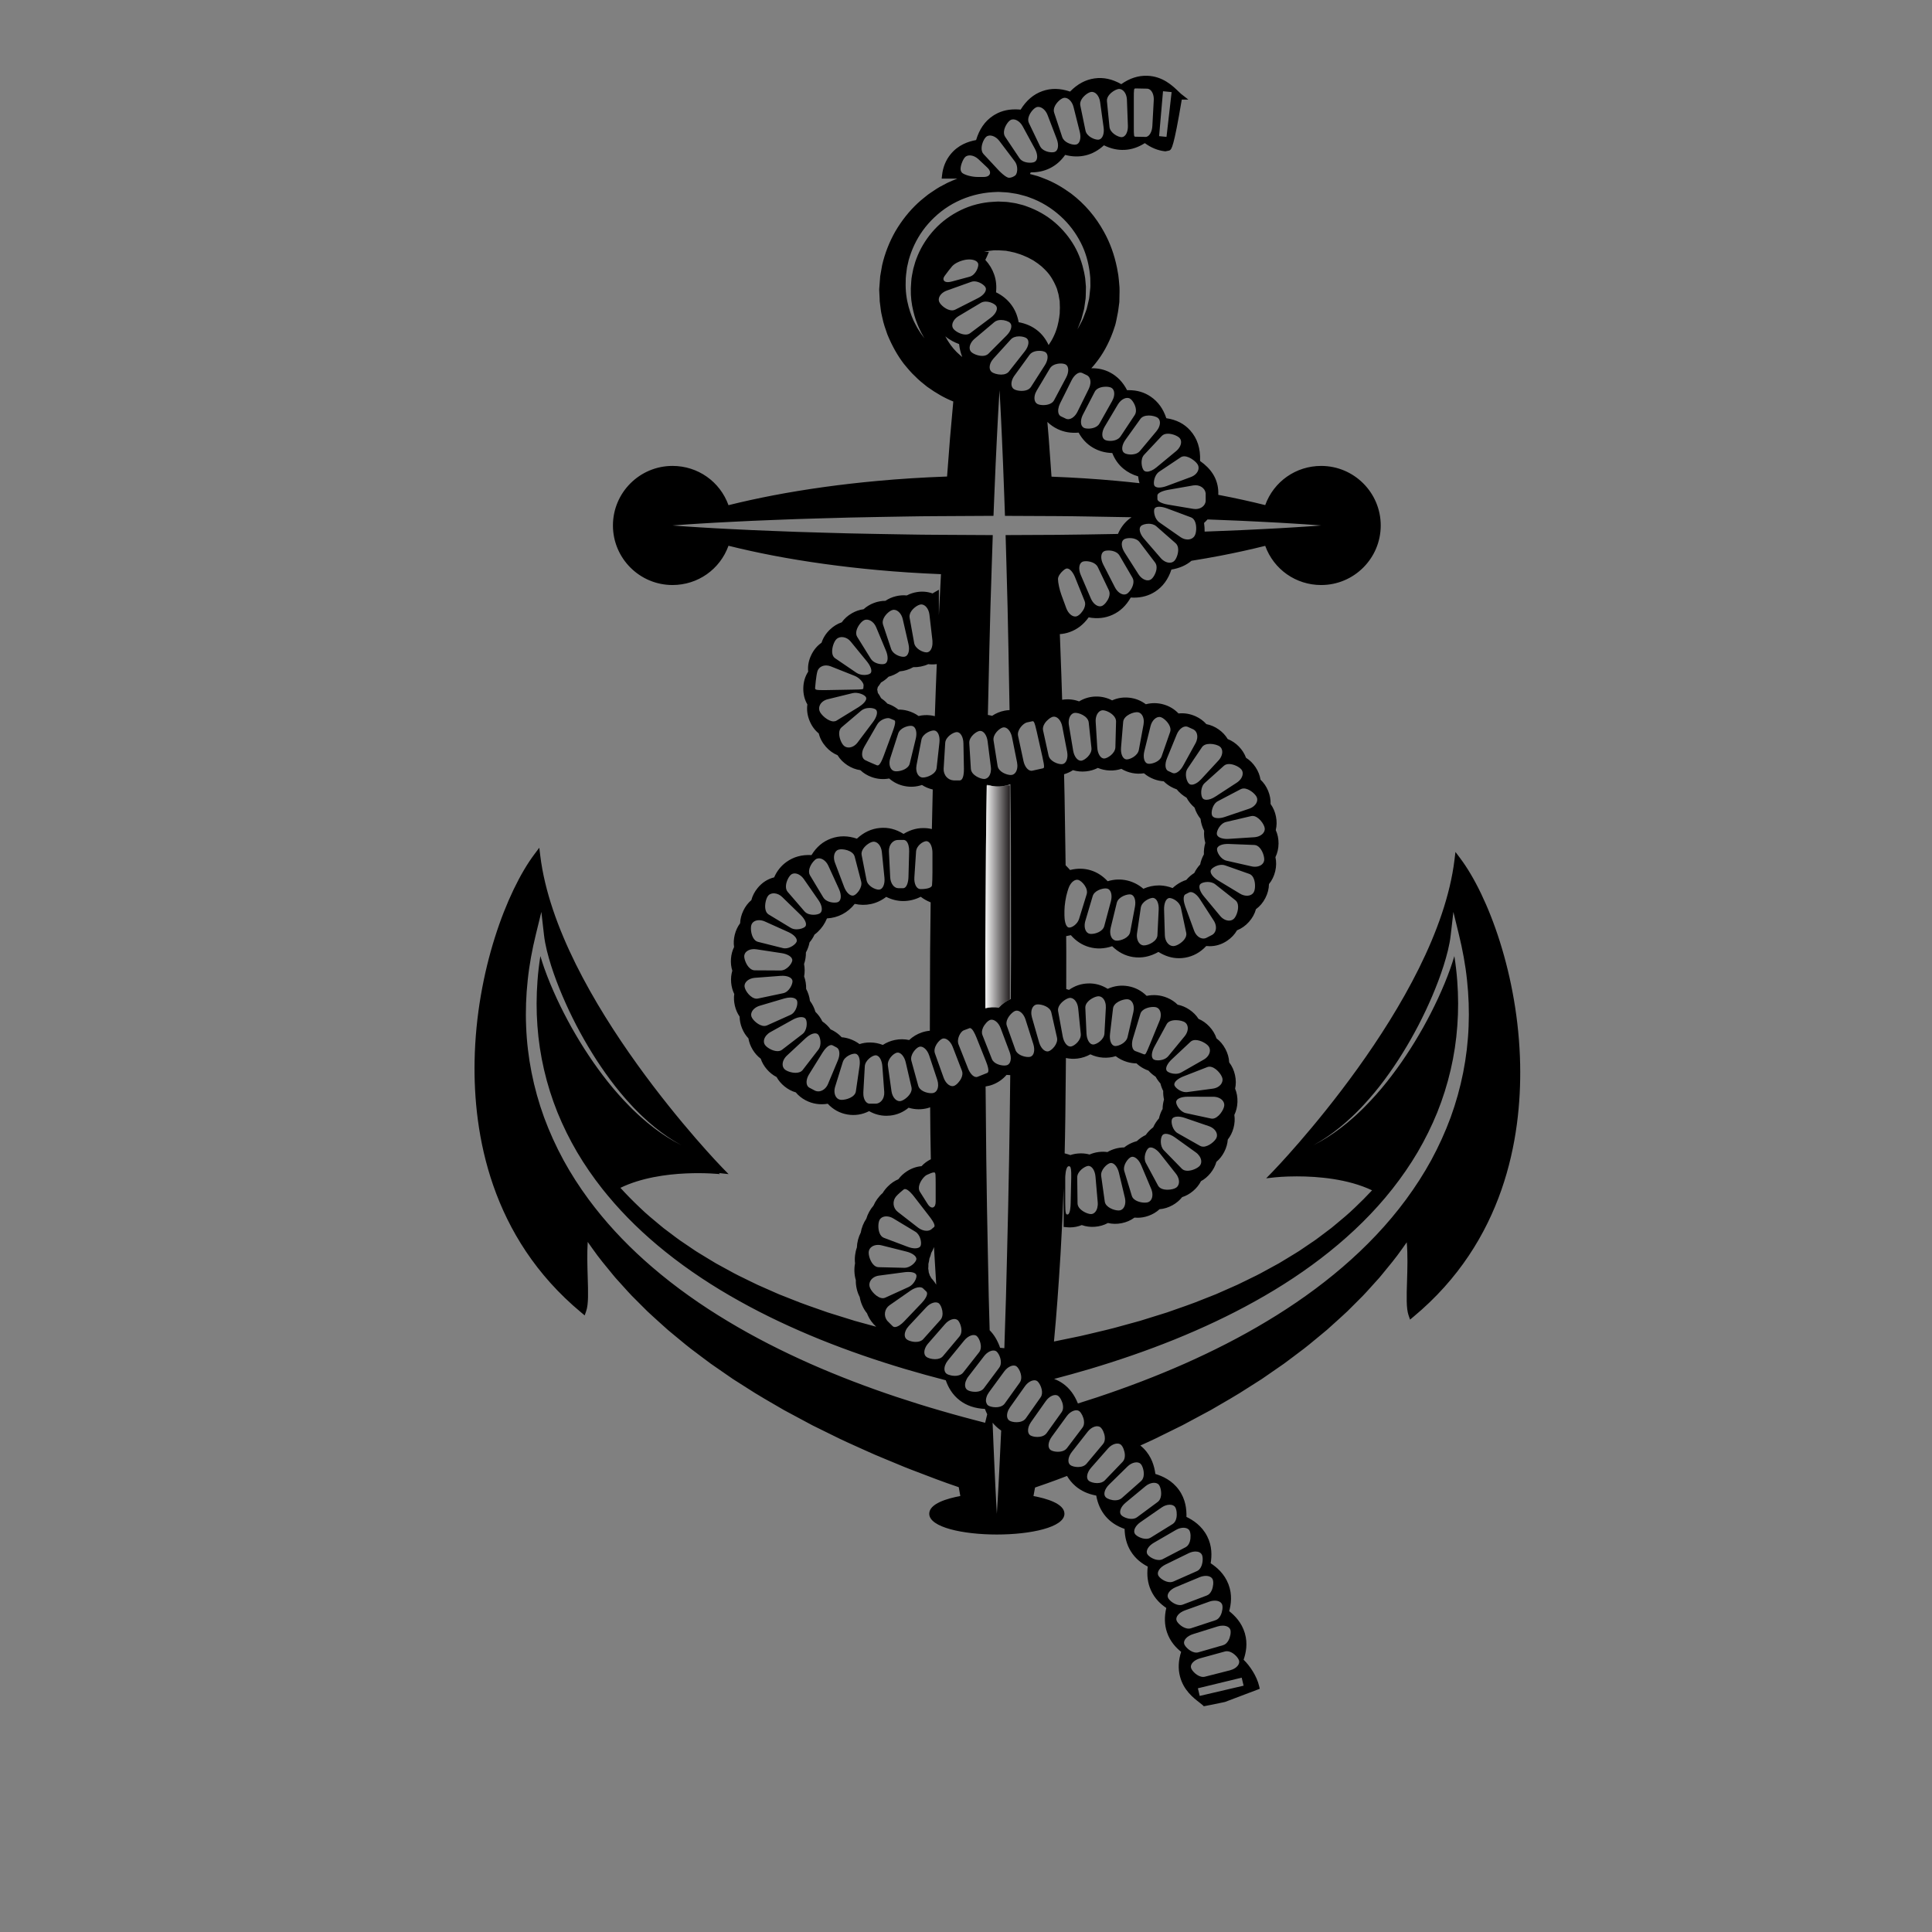 <?xml version="1.0" encoding="UTF-8" standalone="no"?>
<!-- Created with Inkscape (http://www.inkscape.org/) -->

<svg
   xmlns:dc="http://purl.org/dc/elements/1.1/"
   xmlns:cc="http://creativecommons.org/ns#"
   xmlns:rdf="http://www.w3.org/1999/02/22-rdf-syntax-ns#"
   xmlns:svg="http://www.w3.org/2000/svg"
   xmlns="http://www.w3.org/2000/svg"
   xmlns:sodipodi="http://sodipodi.sourceforge.net/DTD/sodipodi-0.dtd"
   xmlns:inkscape="http://www.inkscape.org/namespaces/inkscape"
   version="1.1"
   id="svg5599"
   xml:space="preserve"
   width="800"
   height="800"
   viewBox="0 0 800 800"
   sodipodi:docname="anchor-rope-graphics-pdv.svg"
   inkscape:version="0.92.4 (5da689c313, 2019-01-14)"><rect x="0" y="0" width="800" height="800" fill="#808080" stroke="none"/><defs
     id="defs5603"><clipPath
       clipPathUnits="userSpaceOnUse"
       id="clipPath5615"><path
         d="M 0,600 H 600 V 0 H 0 Z"
         id="path5613"
         inkscape:connector-curvature="0" /></clipPath><clipPath
       clipPathUnits="userSpaceOnUse"
       id="clipPath5625"><path
         d="m 311.728,355.979 c -1.698,-0.279 -3.39,-0.139 -5.012,0.413 -0.063,-0.039 -0.128,-0.069 -0.192,-0.108 -0.102,-6.349 -0.203,-12.788 -0.25,-19.303 -0.064,-10.735 -0.132,-21.641 -0.201,-32.546 0.009,-5.836 0.016,-11.67 0.024,-17.48 1.354,0.341 2.754,0.413 4.185,0.203 1.052,1.169 2.299,2.05 3.701,2.661 0.029,4.856 0.06,9.725 0.089,14.596 -0.016,10.906 -0.031,21.813 -0.048,32.549 -0.013,6.618 -0.086,13.157 -0.159,19.605 -0.682,-0.263 -1.392,-0.468 -2.137,-0.59"
         id="path5623"
         inkscape:connector-curvature="0" /></clipPath><clipPath
       clipPathUnits="userSpaceOnUse"
       id="clipPath5643"><path
         d="m 305.703,356.171 h 7.998 V 286.563 h -7.998 z"
         id="path5641"
         inkscape:connector-curvature="0" /></clipPath><linearGradient
       x1="0"
       y1="0"
       x2="1"
       y2="0"
       gradientUnits="userSpaceOnUse"
       gradientTransform="matrix(7.998,0,0,-7.998,305.703,321.367)"
       spreadMethod="pad"
       id="linearGradient5649"><stop
         style="stop-opacity:1;stop-color:#ffffff"
         offset="0"
         id="stop5645" /><stop
         style="stop-opacity:1;stop-color:#231f20"
         offset="1"
         id="stop5647" /></linearGradient></defs><sodipodi:namedview
     pagecolor="#ffffff"
     bordercolor="#666666"
     borderopacity="1"
     objecttolerance="10"
     gridtolerance="10"
     guidetolerance="10"
     inkscape:pageopacity="0"
     inkscape:pageshadow="2"
     inkscape:window-width="1920"
     inkscape:window-height="1018"
     id="namedview5601"
     showgrid="false"
     inkscape:zoom="0.96751812"
     inkscape:cx="402.23793"
     inkscape:cy="398.70436"
     inkscape:window-x="-8"
     inkscape:window-y="-8"
     inkscape:window-maximized="1"
     inkscape:current-layer="g5607" /><g
     id="g5607"
     inkscape:groupmode="layer"
     inkscape:label="anchor-rope-graphics-pdv"
     transform="matrix(1.333,0,0,-1.333,0,800)"><g
       id="g5609"><g
         id="g5611"
         clip-path="url(#clipPath5615)"><path
           d="m 280.96,206.822 v 0.007 z M 372.674,73.334 c -0.043,0.184 -0.086,0.361 -0.129,0.544 -0.146,0.613 -0.289,1.226 -0.437,1.83 l 13.607,3.299 c 0.198,-0.821 0.395,-1.652 0.592,-2.491 l -13.22,-3.085 z M 175.013,239.825 c -2.309,4.254 -4.318,8.67 -5.992,13.207 -3.309,9.089 -5.219,18.671 -5.585,28.29 -0.205,4.808 -0.023,9.62 0.493,14.388 0.498,4.769 1.384,9.485 2.516,14.127 l 1.72,7.039 0.821,-7.177 c 0.367,-3.182 1.238,-6.41 2.23,-9.568 0.504,-1.582 1.057,-3.152 1.64,-4.712 0.591,-1.558 1.211,-3.106 1.865,-4.642 0.655,-1.535 1.342,-3.057 2.051,-4.57 0.714,-1.511 1.461,-3.006 2.223,-4.494 0.779,-1.48 1.57,-2.952 2.399,-4.406 0.831,-1.453 1.673,-2.898 2.564,-4.315 0.873,-1.427 1.791,-2.828 2.731,-4.212 0.935,-1.389 1.917,-2.745 2.91,-4.093 l 1.523,-1.997 1.58,-1.953 c 1.076,-1.282 2.166,-2.556 3.314,-3.777 0.558,-0.625 1.145,-1.224 1.737,-1.816 0.584,-0.601 1.177,-1.195 1.795,-1.76 1.207,-1.162 2.474,-2.262 3.77,-3.327 1.298,-1.064 2.652,-2.059 4.033,-3.014 l 2.117,-1.364 2.188,-1.254 -2.227,1.183 -2.166,1.3 c -1.415,0.913 -2.805,1.868 -4.145,2.896 -1.334,1.027 -2.644,2.092 -3.897,3.222 -0.642,0.55 -1.257,1.128 -1.865,1.714 -0.615,0.578 -1.224,1.162 -1.808,1.773 -1.194,1.193 -2.332,2.441 -3.459,3.7 l -1.655,1.918 -1.603,1.963 c -1.045,1.328 -2.08,2.665 -3.066,4.036 -0.994,1.366 -1.965,2.752 -2.895,4.163 -0.943,1.403 -1.843,2.836 -2.728,4.275 -0.883,1.443 -1.731,2.907 -2.568,4.378 -0.819,1.481 -1.624,2.969 -2.395,4.476 -0.77,1.509 -1.514,3.03 -2.23,4.567 -0.713,1.538 -1.392,3.092 -2.047,4.659 -0.643,1.571 -1.26,3.156 -1.829,4.762 -0.431,1.241 -0.837,2.494 -1.215,3.759 -0.396,-2.569 -0.711,-5.148 -0.894,-7.737 -0.349,-4.637 -0.371,-9.291 -0.024,-13.912 0.657,-9.248 2.791,-18.343 6.225,-26.898 1.736,-4.269 3.785,-8.408 6.111,-12.382 2.342,-3.967 4.969,-7.762 7.821,-11.38 0.539,-0.685 1.094,-1.357 1.65,-2.028 5.321,-6.429 11.381,-12.243 17.903,-17.478 7.206,-5.789 14.978,-10.881 23.081,-15.385 8.096,-4.524 16.532,-8.452 25.149,-11.944 8.625,-3.477 17.44,-6.504 26.373,-9.164 4.158,-1.225 8.334,-2.39 12.537,-3.465 0.693,-1.98 1.907,-4.398 4.383,-6.28 2.113,-1.607 4.664,-2.469 7.781,-2.628 0.193,-0.519 0.426,-1.083 0.711,-1.662 l -0.643,-2.639 c -2.293,0.606 -4.55,1.167 -6.875,1.81 -2.318,0.636 -4.638,1.27 -6.925,1.948 -4.596,1.321 -9.159,2.762 -13.701,4.264 -9.08,3.031 -18.042,6.438 -26.817,10.315 -8.766,3.89 -17.351,8.234 -25.593,13.199 -8.247,4.944 -16.157,10.504 -23.481,16.791 -6.517,5.591 -12.57,11.767 -17.869,18.557 -0.655,0.837 -1.301,1.68 -1.93,2.535 -2.869,3.895 -5.496,7.972 -7.818,12.219 m 115.003,-3.873 h 0.335 l 0.187,-0.331 c 0.03,-0.072 0.118,-0.277 0.118,-3.382 v -5.298 c 0,-0.514 -0.065,-0.93 -0.194,-1.234 -0.252,-0.59 -0.696,-0.654 -0.877,-0.654 -0.144,0 -0.285,0.043 -0.429,0.109 -0.341,0.158 -0.678,0.497 -1.026,1.046 l -2.387,3.77 c -0.346,0.544 -0.402,1.262 -0.166,2.077 0.404,1.39 1.565,2.774 2.355,3.147 0.217,0.104 0.739,0.342 1.224,0.524 0.343,0.127 0.668,0.226 0.86,0.226 m -36.367,97.422 c 0.036,0.018 0.073,0.02 0.106,0.033 1.18,0.481 2.775,-0.472 3.545,-2.152 l 3.326,-7.276 c 0.826,-1.809 0.722,-3.53 -0.244,-4.003 -0.34,-0.167 -0.812,-0.203 -1.146,-0.203 h -10e-4 c -1.164,0 -2.779,0.426 -3.502,1.627 l -4.119,6.859 c -0.34,0.566 -0.389,1.305 -0.146,2.136 0.227,0.772 0.678,1.52 1.158,2.09 0.349,0.414 0.713,0.737 1.023,0.889 m 27.048,5.877 c 0.146,-0.003 0.332,-0.043 0.532,-0.152 0.11,-0.062 0.225,-0.139 0.338,-0.258 0.563,-0.59 0.889,-1.787 0.854,-3.127 l -0.213,-7.998 c -0.043,-1.668 -0.582,-3.465 -1.658,-3.465 l -1.506,0.002 c -1.336,0 -2.42,1.494 -2.515,3.402 l -0.393,7.991 c -0.051,1.046 0.285,2.041 0.924,2.728 0.495,0.534 1.138,0.838 1.814,0.856 l 1,0.012 z m 8.959,-4.031 v -5.928 c 0,-1.669 -0.06,-3.52 -0.135,-4.125 -0.065,-0.521 -0.678,-0.813 -1.365,-0.98 -0.758,-0.184 -1.604,-0.213 -1.905,-0.217 h -0.062 -0.022 -0.002 c -0.14,0 -0.264,0.004 -0.367,0.013 -1.135,0.094 -1.892,1.663 -1.76,3.649 l 0.527,7.981 c 0.124,1.875 2.186,3.245 3.21,3.245 l 0.12,-0.005 c 0.092,-0.01 0.175,-0.047 0.261,-0.078 0.984,-0.348 1.5,-1.979 1.5,-3.555 m 1.161,58.615 c 0.061,0.008 0.119,0.019 0.178,0.029 -0.219,-5.257 -0.412,-10.628 -0.597,-16.179 -0.427,0.109 -0.862,0.201 -1.307,0.256 -1.269,0.16 -2.525,0.089 -3.738,-0.204 -1.02,0.741 -2.162,1.285 -3.401,1.625 -0.961,0.262 -1.943,0.381 -2.896,0.374 -0.611,0.504 -1.293,0.941 -2.035,1.299 -0.442,0.214 -0.893,0.396 -1.348,0.54 -0.309,0.344 -0.646,0.67 -1.004,0.975 -0.312,0.264 -0.637,0.511 -0.97,0.733 -0.161,0.326 -0.344,0.648 -0.546,0.963 -0.15,0.236 -0.304,0.461 -0.465,0.675 -0.031,0.217 -0.066,0.435 -0.111,0.655 -0.025,0.132 -0.054,0.261 -0.084,0.388 0.03,0.109 0.059,0.219 0.086,0.33 0.037,0.154 0.07,0.307 0.102,0.457 0.133,0.159 0.266,0.326 0.396,0.5 0.219,0.293 0.422,0.594 0.606,0.899 0.369,0.207 0.732,0.443 1.086,0.703 0.456,0.335 0.879,0.701 1.262,1.093 0.574,0.151 1.146,0.358 1.704,0.617 0.635,0.293 1.229,0.643 1.768,1.041 0.697,0.059 1.402,0.198 2.101,0.409 0.748,0.226 1.453,0.528 2.098,0.897 0.756,-0.028 1.549,0.037 2.332,0.191 0.819,0.16 1.594,0.408 2.315,0.74 0.798,-0.102 1.625,-0.104 2.468,-0.006 m 56.797,178.691 h 0.003 c 0.486,0 0.927,-0.199 1.302,-0.536 0.661,-0.595 1.104,-1.635 1.149,-2.848 l 0.299,-7.994 c 0.074,-1.99 -0.737,-3.535 -1.888,-3.596 l -0.076,-0.002 c -1.02,0.002 -3.561,1.246 -3.756,3.211 l -0.79,7.961 c -0.067,0.677 0.204,1.39 0.781,2.062 0.633,0.739 1.623,1.383 2.43,1.63 0.196,0.06 0.381,0.103 0.546,0.112 m 16.336,-0.98 -0.054,-0.48 -1.534,-13.43 c -0.77,0.088 -1.54,0.166 -2.3,0.232 l 1.215,13.947 c 0.664,-0.058 1.336,-0.129 2.007,-0.202 0.224,-0.024 0.444,-0.042 0.666,-0.067 m -8.1,-13.922 -0.051,0.002 c -0.211,0.008 -0.515,0.016 -0.847,0.023 -0.933,0.022 -2.107,0.037 -2.162,0.037 -0.572,0 -0.584,0.065 -0.584,3.5 v 8 c 0,3.434 0.012,3.5 0.585,3.5 0.074,0 2.598,-0.033 3.559,-0.072 0.44,-0.019 0.854,-0.226 1.196,-0.601 0.603,-0.666 0.925,-1.784 0.857,-2.992 l -0.434,-7.99 c -0.093,-1.677 -0.786,-2.995 -1.684,-3.324 -0.14,-0.052 -0.287,-0.083 -0.435,-0.083 m 16.306,-101.961 c 0.119,-0.268 0.177,-0.559 0.174,-0.855 -0.003,-0.293 -0.064,-0.59 -0.187,-0.883 -0.36,-0.851 -1.163,-1.561 -2.205,-1.947 l -7.499,-2.786 c -0.841,-0.312 -1.683,-0.485 -2.373,-0.485 -0.994,0 -1.368,0.366 -1.505,0.675 -0.325,0.715 -0.054,3.194 1.557,4.271 l 6.653,4.444 c 0.311,0.209 0.683,0.314 1.105,0.314 0.945,0 2.043,-0.552 2.904,-1.22 0.653,-0.503 1.174,-1.072 1.376,-1.528 m -22.148,-39.99 c -0.159,-0.086 -0.335,-0.132 -0.517,-0.16 -0.089,-0.014 -0.177,-0.031 -0.268,-0.031 -1.038,0 -2.195,0.892 -2.875,2.22 l -3.648,7.12 c -0.892,1.744 -0.792,3.533 0.233,4.074 0.434,0.232 1.063,0.265 1.4,0.265 1.216,0 2.755,-0.413 3.431,-1.572 l 4.031,-6.912 c 0.348,-0.595 0.4,-1.363 0.154,-2.221 -0.185,-0.654 -0.554,-1.341 -0.973,-1.884 -0.313,-0.403 -0.652,-0.731 -0.968,-0.899 m -21.352,4.6 c 0,0.873 0.771,1.882 1.5,2.548 0.364,0.331 0.717,0.584 0.96,0.68 0.113,0.043 0.231,0.066 0.353,0.066 0.954,0 1.929,-1.362 2.473,-2.71 l 2.996,-7.419 c 0.257,-0.642 0.205,-1.417 -0.157,-2.239 -0.468,-1.065 -1.468,-2.166 -2.228,-2.452 -0.175,-0.064 -0.362,-0.098 -0.552,-0.098 -1.072,0 -2.214,1.067 -2.773,2.592 l -1.072,2.917 -0.435,1.189 c -0.586,1.599 -1.065,3.808 -1.065,4.926 m 17.817,-112.267 c -0.288,0.067 -0.546,0.218 -0.773,0.429 -0.133,0.124 -0.257,0.263 -0.361,0.434 -0.478,0.774 -0.595,1.921 -0.315,3.07 l 1.896,7.772 c 0.466,1.91 3.331,2.8 4.366,2.595 1.1,-0.225 1.649,-1.869 1.277,-3.826 l -1.491,-7.859 c -0.337,-1.774 -2.814,-2.665 -4.107,-2.665 -0.157,0 -0.294,0.019 -0.424,0.043 -0.02,0.004 -0.049,0.002 -0.068,0.007 m -15.817,7.826 v 1.372 c 0,1.698 0.421,4.395 0.939,6.01 l 0.295,0.922 c 0.076,0.238 0.167,0.463 0.266,0.678 0.682,1.449 1.866,2.312 2.847,2.003 1.068,-0.341 3.148,-2.546 2.557,-4.466 l -2.361,-7.645 c -0.496,-1.61 -2.14,-2.678 -3.011,-2.678 -0.011,0 -0.021,0.004 -0.032,0.005 -0.09,0.002 -0.176,0.012 -0.253,0.036 -0.983,0.314 -1.247,2.513 -1.247,3.763 m 0.957,-92.935 h -0.015 c -0.447,0.016 -0.692,0.024 -0.692,3.507 v 8.005 c 0,0.035 0.067,3.483 1.119,3.483 0.133,-0.004 0.265,-0.01 0.381,-0.131 0.242,-0.255 0.413,-1.024 0.363,-3.388 l -0.178,-7.998 c -0.013,-0.511 -0.053,-1.352 -0.185,-2.079 -0.137,-0.762 -0.377,-1.399 -0.793,-1.399 m -0.554,42.054 0.058,6.556 c 1.19,-0.257 2.406,-0.321 3.638,-0.164 1.403,0.178 2.731,0.618 3.955,1.309 1.24,-0.592 2.565,-0.939 3.95,-1.033 1.372,-0.088 2.659,0.069 3.922,0.462 1.055,-0.81 2.233,-1.412 3.515,-1.794 0.97,-0.29 1.965,-0.441 2.954,-0.452 0.645,-0.616 1.391,-1.15 2.22,-1.591 0.484,-0.257 0.984,-0.474 1.491,-0.649 0.335,-0.38 0.706,-0.741 1.104,-1.074 0.36,-0.302 0.736,-0.58 1.121,-0.825 0.207,-0.383 0.445,-0.761 0.705,-1.127 0.246,-0.34 0.508,-0.665 0.787,-0.967 0.093,-0.396 0.212,-0.793 0.358,-1.185 0.145,-0.398 0.315,-0.786 0.505,-1.155 -0.016,-0.427 -0.003,-0.862 0.034,-1.297 0.044,-0.469 0.114,-0.929 0.216,-1.37 -0.136,-0.449 -0.24,-0.918 -0.315,-1.398 -0.077,-0.505 -0.118,-1.01 -0.121,-1.509 -0.254,-0.442 -0.476,-0.912 -0.668,-1.401 -0.199,-0.51 -0.354,-1.026 -0.467,-1.544 -0.358,-0.395 -0.691,-0.831 -0.995,-1.299 -0.307,-0.475 -0.574,-0.967 -0.792,-1.463 -0.438,-0.326 -0.861,-0.695 -1.256,-1.102 -0.397,-0.407 -0.754,-0.841 -1.07,-1.292 -0.498,-0.235 -0.985,-0.519 -1.456,-0.843 -0.471,-0.326 -0.907,-0.683 -1.304,-1.066 -0.539,-0.137 -1.077,-0.323 -1.606,-0.553 -0.848,-0.372 -1.623,-0.841 -2.314,-1.396 h -0.014 c -0.874,0 -1.775,-0.125 -2.674,-0.372 -0.903,-0.247 -1.753,-0.605 -2.528,-1.067 -0.907,0.13 -1.84,0.131 -2.781,0.005 -0.976,-0.129 -1.908,-0.387 -2.773,-0.768 -0.853,0.237 -1.729,0.357 -2.607,0.357 -0.106,0 -0.21,-0.002 -0.306,-0.005 -1.063,-0.023 -2.083,-0.197 -3.045,-0.521 -0.251,0.093 -0.522,0.18 -0.822,0.265 l -0.949,0.267 c 0.19,7.514 0.259,15.08 0.33,23.061 m 10.065,-98.742 c -2.087,-0.69 -4.18,-1.362 -6.275,-2.021 -1.086,2.708 -2.618,4.75 -4.672,6.203 -0.84,0.592 -1.745,1.065 -2.717,1.429 3.659,0.96 7.306,1.972 10.934,3.041 8.93,2.66 17.747,5.687 26.372,9.164 8.617,3.492 17.052,7.42 25.148,11.944 8.104,4.504 15.873,9.596 23.079,15.385 7.204,5.782 13.855,12.262 19.556,19.506 2.851,3.618 5.477,7.413 7.818,11.38 2.327,3.974 4.376,8.113 6.113,12.382 3.434,8.555 5.569,17.65 6.224,26.898 0.348,4.621 0.325,9.275 -0.021,13.912 -0.187,2.588 -0.498,5.168 -0.898,7.736 -0.377,-1.265 -0.78,-2.518 -1.214,-3.758 -0.566,-1.606 -1.184,-3.191 -1.829,-4.762 -0.652,-1.567 -1.334,-3.121 -2.047,-4.659 -0.714,-1.537 -1.46,-3.058 -2.227,-4.567 -0.774,-1.507 -1.577,-2.995 -2.398,-4.476 -0.836,-1.471 -1.682,-2.935 -2.565,-4.378 -0.888,-1.439 -1.785,-2.872 -2.73,-4.275 -0.928,-1.411 -1.9,-2.797 -2.893,-4.163 -0.987,-1.371 -2.024,-2.708 -3.068,-4.036 l -1.601,-1.963 -1.655,-1.918 c -1.126,-1.259 -2.266,-2.507 -3.46,-3.7 -0.583,-0.611 -1.195,-1.195 -1.81,-1.773 -0.606,-0.586 -1.222,-1.164 -1.861,-1.714 -1.253,-1.13 -2.565,-2.195 -3.901,-3.222 -1.337,-1.028 -2.726,-1.983 -4.141,-2.896 l -2.166,-1.3 -2.231,-1.183 2.19,1.254 2.118,1.364 c 1.382,0.955 2.732,1.95 4.03,3.014 1.296,1.065 2.565,2.165 3.773,3.327 0.618,0.565 1.211,1.159 1.795,1.76 0.59,0.592 1.176,1.191 1.737,1.816 1.146,1.221 2.236,2.494 3.311,3.777 l 1.58,1.953 1.527,1.997 c 0.991,1.348 1.973,2.704 2.907,4.093 0.941,1.384 1.858,2.785 2.733,4.211 0.888,1.418 1.733,2.863 2.564,4.315 0.826,1.455 1.617,2.927 2.396,4.407 0.763,1.488 1.509,2.983 2.224,4.494 0.71,1.512 1.398,3.034 2.053,4.569 0.651,1.537 1.271,3.085 1.863,4.643 0.582,1.56 1.138,3.13 1.641,4.712 0.992,3.158 1.864,6.386 2.227,9.568 l 0.824,7.178 1.718,-7.04 c 1.133,-4.642 2.02,-9.358 2.518,-14.127 0.514,-4.768 0.695,-9.58 0.493,-14.388 -0.366,-9.619 -2.276,-19.201 -5.587,-28.29 -1.674,-4.537 -3.683,-8.953 -5.989,-13.207 -2.322,-4.247 -4.95,-8.324 -7.82,-12.219 -5.736,-7.798 -12.479,-14.811 -19.799,-21.092 -7.325,-6.287 -15.235,-11.847 -23.482,-16.791 -8.241,-4.965 -16.825,-9.309 -25.592,-13.199 -8.774,-3.877 -17.738,-7.284 -26.817,-10.315 m -0.294,-26.758 c -1.04,0 -2.156,0.324 -2.655,0.772 -0.862,0.774 -0.526,2.534 0.767,4.006 l 5.281,6.011 c 1.243,1.413 3.093,1.934 4.012,1.108 0.618,-0.553 1.154,-1.961 1.198,-3.139 0.033,-0.894 -0.203,-1.629 -0.68,-2.127 l -5.541,-5.771 c -0.54,-0.563 -1.363,-0.86 -2.381,-0.86 z m -12.192,9.736 h -10e-4 c -0.913,0 -1.831,0.223 -2.284,0.555 -0.958,0.702 -0.804,2.494 0.349,4.081 l 4.709,6.467 c 0.597,0.819 1.38,1.391 2.128,1.645 0.649,0.219 1.27,0.206 1.718,-0.122 0.014,-0.01 0.025,-0.026 0.04,-0.036 0.626,-0.493 1.258,-1.764 1.42,-2.88 0.13,-0.892 -0.025,-1.657 -0.445,-2.211 l -4.833,-6.377 c -0.74,-0.977 -2.073,-1.122 -2.801,-1.122 m -22.327,15.525 c -0.138,0.885 0.21,2.003 0.934,2.99 l 4.728,6.453 c 1.12,1.528 2.857,2.249 3.801,1.56 0.906,-0.659 2.174,-3.403 1.004,-5.038 l -4.658,-6.505 c -0.72,-1.007 -2.082,-1.157 -2.83,-1.157 h -0.002 c -0.516,0 -1.027,0.076 -1.467,0.197 -0.35,0.097 -0.66,0.22 -0.867,0.371 -0.283,0.205 -0.459,0.522 -0.563,0.892 -0.025,0.082 -0.068,0.148 -0.08,0.237 m -12.913,9.938 c -0.091,0.894 0.314,1.99 1.083,2.932 l 5.067,6.191 c 1.205,1.475 2.961,2.106 3.867,1.37 0.858,-0.696 1.976,-3.485 0.734,-5.062 l -4.945,-6.287 c -0.517,-0.66 -1.441,-1.023 -2.599,-1.023 -0.41,0 -0.819,0.055 -1.205,0.137 -0.582,0.122 -1.102,0.316 -1.409,0.565 -0.158,0.128 -0.283,0.286 -0.382,0.469 -0.11,0.207 -0.184,0.444 -0.211,0.708 m -22.866,27.851 c 0.534,0.752 1.444,1.264 2.493,1.404 l 7.931,1.057 c 0.407,0.054 0.812,0.081 1.198,0.081 0.866,0 2.343,-0.136 2.531,-1.047 0.163,-0.789 -0.747,-2.864 -2.421,-3.628 l -7.28,-3.318 c -0.229,-0.105 -0.481,-0.158 -0.747,-0.158 h -0.001 c -1.729,0.001 -3.837,2.309 -4.127,3.702 -0.134,0.653 0.015,1.33 0.423,1.907 m 19.715,8.356 c 0.196,-3.495 0.393,-6.719 0.588,-9.76 -0.314,0.533 -0.683,1.049 -1.11,1.545 -0.125,0.144 -0.252,0.283 -0.379,0.416 -0.08,0.156 -0.165,0.313 -0.257,0.471 -0.082,0.143 -0.166,0.282 -0.252,0.415 -0.043,0.155 -0.092,0.31 -0.144,0.466 -0.057,0.172 -0.116,0.34 -0.179,0.502 -0.015,0.184 -0.035,0.369 -0.06,0.558 -0.029,0.217 -0.061,0.427 -0.1,0.634 0.022,0.222 0.039,0.451 0.047,0.687 0.012,0.262 0.012,0.518 0.005,0.767 0.07,0.255 0.13,0.519 0.183,0.794 0.057,0.293 0.099,0.578 0.131,0.857 0.113,0.269 0.219,0.55 0.316,0.843 0.105,0.313 0.192,0.62 0.264,0.921 0.156,0.268 0.305,0.551 0.447,0.851 0.141,0.298 0.264,0.592 0.371,0.882 0.01,0.014 0.02,0.029 0.029,0.043 0.034,-0.631 0.065,-1.267 0.1,-1.892 m -22.054,50.045 0.45,7.989 c 0.104,1.878 2.29,3.404 3.341,3.452 h 0.001 c 1.242,0 1.989,-1.707 2.113,-3.395 l 0.588,-7.978 c 0.078,-1.062 -0.234,-2.075 -0.853,-2.782 -0.465,-0.529 -1.078,-0.839 -1.725,-0.875 l -0.012,-10e-4 h -1.953 c -0.425,0.017 -0.802,0.208 -1.116,0.552 -0.591,0.655 -0.903,1.79 -0.834,3.038 m -25.075,8.67 c 0.014,0.912 0.514,1.913 1.334,2.677 l 5.859,5.449 c 0.967,0.902 2.078,1.461 2.895,1.461 0.469,0 0.752,-0.181 0.906,-0.335 0.71,-0.703 1.262,-3.233 0.122,-4.711 l -4.884,-6.334 c -0.447,-0.576 -1.209,-0.881 -2.21,-0.881 -1.26,0 -2.801,0.511 -3.436,1.139 -0.392,0.391 -0.597,0.921 -0.586,1.535 m -9.516,16.359 c 0.42,0.808 1.327,1.484 2.42,1.807 l 7.669,2.27 c 0.611,0.18 1.23,0.275 1.793,0.275 1.136,0 1.912,-0.377 2.128,-1.033 0.331,-0.994 -0.314,-3.57 -2.031,-4.343 l -7.297,-3.277 c -0.262,-0.117 -0.549,-0.177 -0.853,-0.177 h -0.001 c -1.638,0 -3.617,1.79 -3.992,2.914 -0.166,0.5 -0.109,1.041 0.164,1.564 m -1.82,9.224 c 0.582,0.701 1.612,1.172 2.75,1.259 l 7.979,0.607 c 2.018,0.149 3.558,-0.521 3.674,-1.561 0.099,-0.907 -0.95,-3.42 -2.903,-3.832 l -7.826,-1.654 c -0.134,-0.029 -0.269,-0.042 -0.408,-0.042 -1.826,0 -3.61,2.477 -3.75,3.741 -0.058,0.519 0.111,1.032 0.484,1.482 m 41.379,28.658 c -0.056,-0.007 -0.117,-0.011 -0.182,-0.011 -1.13,0 -3.423,1.103 -3.777,2.906 l -1.537,7.85 c -0.129,0.66 0.074,1.383 0.588,2.091 0.731,1.009 2.058,1.921 2.953,2.032 1.334,0.177 2.549,-1.267 2.742,-3.199 l 0.801,-7.96 c 0.198,-1.978 -0.483,-3.573 -1.588,-3.709 m 12.029,35.655 c -0.515,0.746 -0.691,1.879 -0.466,3.035 l 1.511,7.855 c 0.369,1.903 2.993,3.018 4.029,2.878 1.108,-0.143 1.782,-1.746 1.565,-3.723 l -0.873,-7.951 c -0.199,-1.82 -2.85,-2.932 -4.227,-2.932 -0.125,0 -0.24,0.008 -0.338,0.025 -0.476,0.082 -0.89,0.362 -1.201,0.813 m 67.598,113.988 c 0.193,-0.874 0.095,-1.641 -0.288,-2.218 l -4.424,-6.666 c -0.57,-0.86 -1.762,-1.374 -3.186,-1.374 h -10e-4 c -0.708,0 -1.355,0.137 -1.727,0.364 -0.993,0.607 -0.986,2.402 0.016,4.085 l 4.092,6.874 c 0.974,1.639 2.69,2.462 3.768,1.805 0.71,-0.434 1.495,-1.721 1.75,-2.87 m -54.852,19.82 c 0.169,-1.472 0.5,-2.798 0.975,-4.005 l -0.102,0.072 -0.912,0.799 c -0.25,0.218 -0.5,0.434 -0.741,0.682 -1.329,1.335 -2.495,2.947 -3.458,4.767 -0.011,0.025 -0.021,0.051 -0.033,0.075 1.426,-1.178 2.961,-1.905 4.271,-2.39 m 2.348,26.239 c 1.938,0.236 3.448,-0.373 3.609,-1.381 0.139,-0.889 -0.786,-3.424 -2.705,-3.942 l -5.5,-1.48 c -0.478,-0.127 -0.902,-0.192 -1.263,-0.192 -0.784,0 -1.112,0.31 -1.248,0.571 -0.131,0.248 -0.201,0.662 0.195,1.238 0.07,0.104 0.166,0.232 0.248,0.346 0.643,0.898 1.564,2.084 2.203,2.826 0.025,0.027 0.059,0.053 0.083,0.081 0.841,0.892 2.726,1.731 4.378,1.933 m 8.342,-30.73 5.375,5.925 c 0.563,0.621 1.483,0.965 2.592,0.965 0.938,0 1.912,-0.258 2.363,-0.625 0.89,-0.725 0.631,-2.451 -0.601,-4.015 l -4.943,-6.289 c -0.488,-0.62 -1.326,-0.95 -2.424,-0.95 -1.132,0 -2.411,0.371 -2.972,0.862 -0.351,0.308 -0.552,0.749 -0.582,1.28 -0.054,0.903 0.393,1.966 1.192,2.847 m -5.863,6.148 6.115,5.16 c 0.519,0.439 1.242,0.672 2.086,0.672 1.089,0 2.332,-0.406 2.83,-0.924 0.777,-0.81 0.307,-2.482 -1.099,-3.891 l -5.647,-5.666 c -0.444,-0.445 -1.108,-0.681 -1.914,-0.681 -1.383,0 -2.95,0.683 -3.492,1.297 -0.318,0.359 -0.463,0.834 -0.424,1.376 0.066,0.903 0.643,1.897 1.545,2.657 m -6.678,3.212 c -0.266,0.417 -0.336,0.924 -0.207,1.467 0.209,0.883 0.933,1.768 1.935,2.367 l 6.869,4.099 c 0.436,0.261 0.954,0.394 1.54,0.394 1.342,0 2.783,-0.709 3.234,-1.344 0.635,-0.894 -0.086,-2.467 -1.676,-3.66 l -6.398,-4.801 c -0.383,-0.287 -0.861,-0.432 -1.424,-0.432 h -0.002 c -1.474,0 -3.322,1.044 -3.871,1.91 m 10.084,12.7 c 0.451,-0.965 -0.543,-2.369 -2.315,-3.268 l -7.136,-3.615 c -0.287,-0.146 -0.612,-0.22 -0.961,-0.22 -1.627,0 -3.592,1.629 -4.012,2.693 -0.187,0.476 -0.162,1.005 0.075,1.529 0.375,0.83 1.247,1.556 2.332,1.943 l 7.534,2.697 c 0.294,0.106 0.614,0.159 0.95,0.159 1.527,0 3.172,-1.146 3.533,-1.918 m 18.4,-24.152 -4.313,-6.736 c -0.683,-1.065 -2.118,-1.224 -2.914,-1.224 -0.957,0 -1.925,0.229 -2.406,0.567 -0.373,0.263 -0.616,0.672 -0.702,1.186 -0.147,0.89 0.183,2 0.887,2.97 l 4.699,6.475 c 0.82,1.129 2.393,1.25 3.031,1.25 0.618,0 1.196,-0.105 1.609,-0.277 0.106,-0.045 0.211,-0.091 0.293,-0.145 0.225,-0.149 0.387,-0.362 0.5,-0.613 0.373,-0.838 0.143,-2.164 -0.684,-3.453 m 4.677,17.707 c -0.017,-0.239 -0.031,-0.5 -0.038,-0.756 -0.008,-0.137 -0.007,-0.273 -0.005,-0.415 0.002,-0.134 0.005,-0.277 -0.002,-0.376 -0.052,-0.312 -0.089,-0.643 -0.127,-0.991 l -0.026,-0.255 c -0.232,-1.569 -0.635,-3.658 -1.723,-5.92 -0.445,-0.958 -0.99,-1.856 -1.577,-2.719 -0.869,1.85 -2.003,3.355 -3.473,4.526 -1.637,1.306 -3.552,2.154 -5.837,2.579 -0.397,2.19 -1.204,4.041 -2.457,5.641 -1.195,1.525 -2.695,2.722 -4.57,3.642 0.213,1.987 0.022,3.807 -0.582,5.547 -0.574,1.653 -1.474,3.138 -2.742,4.52 0.192,0.368 0.369,0.74 0.526,1.113 l 0.585,1.389 h -1.552 c 0.898,0.221 1.712,0.36 2.47,0.408 l 0.116,0.014 c 0.292,0.053 0.607,0.06 0.874,0.06 l 0.75,-0.007 c 0.125,0 0.249,0.002 0.373,0.006 l 2.079,-0.135 c 0.09,-0.006 0.182,-0.01 0.255,-0.016 l 0.043,-0.014 c 0.27,-0.078 0.54,-0.132 0.756,-0.156 0.09,-0.018 0.167,-0.025 0.251,-0.023 0.188,-0.055 0.375,-0.104 0.554,-0.141 0.343,-0.078 0.684,-0.149 0.986,-0.209 0.301,-0.1 0.601,-0.199 0.899,-0.279 1.128,-0.312 2.213,-0.797 3.261,-1.266 l 1.701,-0.916 c 0.219,-0.16 0.449,-0.31 0.676,-0.459 0.255,-0.164 0.509,-0.328 0.707,-0.481 0.204,-0.177 0.418,-0.339 0.634,-0.5 0.255,-0.192 0.496,-0.372 0.669,-0.544 0.183,-0.188 0.374,-0.366 0.568,-0.543 0.211,-0.194 0.422,-0.385 0.642,-0.637 1.533,-1.584 2.432,-3.357 2.961,-4.526 l 0.436,-1.03 c 0.062,-0.18 0.106,-0.356 0.149,-0.528 0.037,-0.146 0.073,-0.287 0.111,-0.41 l 0.248,-0.871 c 0.037,-0.121 0.048,-0.238 0.065,-0.348 0.015,-0.107 0.028,-0.212 0.045,-0.289 l 0.24,-1.381 0.015,10e-4 0.064,-2.092 c 0.003,-0.061 0.006,-0.123 0.006,-0.17 z m -5.148,-30.08 c -0.006,0 -0.011,0.001 -0.017,0.001 -0.763,0.002 -1.455,0.141 -1.856,0.373 -0.01,0.006 -0.019,0.014 -0.029,0.02 -0.373,0.228 -0.637,0.601 -0.763,1.088 -0.228,0.873 0.006,2.01 0.623,3.043 l 4.096,6.871 c 1.014,1.698 3.895,1.77 4.877,1.232 1.012,-0.552 1.084,-2.342 0.163,-4.072 l -3.754,-7.063 c -0.499,-0.935 -1.748,-1.493 -3.34,-1.493 m 15.384,-13.201 c 1.812,-1.067 3.79,-1.622 6.036,-1.688 0.784,-1.979 1.908,-3.565 3.421,-4.832 1.317,-1.101 2.865,-1.911 4.612,-2.416 0.082,-0.736 0.224,-1.438 0.427,-2.115 -2.407,0.267 -4.822,0.515 -7.236,0.734 -6.315,0.582 -13.071,1.015 -20.095,1.287 -0.301,4.449 -0.59,8.435 -0.858,11.89 l -0.43,5.112 c 0.951,-0.916 2.008,-1.656 3.195,-2.221 1.977,-0.939 4.135,-1.308 6.509,-1.099 1.123,-2.037 2.574,-3.561 4.419,-4.652 m -9.376,-98.308 c -0.103,-0.022 -0.225,-0.034 -0.363,-0.034 -1.19,0 -3.615,0.922 -4.004,2.683 l -1.716,7.814 c -0.149,0.673 0.032,1.424 0.519,2.173 0.639,0.98 1.802,1.906 2.595,2.066 1.225,0.24 2.474,-1.09 2.843,-3 l 1.517,-7.855 c 0.371,-1.924 -0.239,-3.614 -1.391,-3.847 m 43.825,-41.033 c -1.105,1.329 -1.803,3.061 -1.003,3.796 0.39,0.361 1.304,0.614 2.222,0.614 0.659,0 1.603,-0.128 2.371,-0.736 l 6.274,-4.966 c 0.499,-0.393 0.779,-1.046 0.811,-1.883 0.057,-1.5 -0.659,-3.245 -1.337,-3.872 -0.394,-0.362 -0.905,-0.553 -1.479,-0.553 -0.967,0 -1.992,0.541 -2.746,1.448 z m -2.993,-10.708 -2.748,7.514 c -0.444,1.216 -0.909,3.388 0.167,3.818 l 0.966,0.498 c 0.145,0.09 0.348,0.146 0.572,0.146 0.864,0 1.968,-0.849 2.817,-2.16 l 4.342,-6.719 c 0.59,-0.914 0.808,-1.961 0.599,-2.875 -0.147,-0.654 -0.517,-1.19 -1.041,-1.51 l -1.964,-1.008 c -0.283,-0.116 -0.539,-0.165 -0.8,-0.165 -1.203,0 -2.372,0.99 -2.91,2.461 m -39.99,25.871 -0.25,15.962 -0.149,6.747 c 0.981,0.288 1.906,0.71 2.759,1.269 1.299,-0.39 2.616,-0.524 4.042,-0.382 1.307,0.13 2.548,0.491 3.697,1.074 1.166,-0.485 2.404,-0.754 3.691,-0.796 1.27,-0.043 2.456,0.133 3.613,0.514 1.039,-0.626 2.176,-1.064 3.39,-1.304 1.212,-0.239 2.429,-0.264 3.626,-0.076 0.933,-0.795 1.995,-1.417 3.167,-1.852 0.967,-0.358 1.962,-0.571 2.966,-0.635 0.636,-0.644 1.369,-1.205 2.189,-1.672 0.6,-0.341 1.22,-0.619 1.849,-0.828 0.413,-0.516 0.887,-1 1.409,-1.442 0.522,-0.441 1.073,-0.824 1.642,-1.142 0.307,-0.578 0.677,-1.136 1.102,-1.664 0.426,-0.526 0.894,-1.004 1.39,-1.423 0.191,-0.62 0.448,-1.237 0.768,-1.835 0.316,-0.595 0.681,-1.15 1.089,-1.652 0.069,-0.644 0.203,-1.289 0.397,-1.926 0.191,-0.631 0.438,-1.233 0.732,-1.798 -0.053,-0.628 -0.049,-1.272 0.013,-1.918 0.062,-0.634 0.177,-1.253 0.344,-1.844 -0.176,-0.579 -0.302,-1.184 -0.373,-1.803 -0.07,-0.59 -0.091,-1.178 -0.063,-1.75 -0.276,-0.49 -0.517,-1.012 -0.717,-1.559 -0.193,-0.525 -0.341,-1.056 -0.446,-1.583 -0.363,-0.384 -0.705,-0.806 -1.013,-1.256 -0.309,-0.446 -0.581,-0.913 -0.811,-1.388 -0.449,-0.281 -0.887,-0.603 -1.302,-0.959 -0.431,-0.375 -0.829,-0.777 -1.18,-1.198 -0.542,-0.172 -1.082,-0.395 -1.61,-0.665 -0.958,-0.49 -1.846,-1.117 -2.649,-1.865 -1.285,0.502 -2.613,0.777 -3.96,0.821 l -0.279,0.003 c -1.658,0 -3.282,-0.349 -4.837,-1.041 -1.501,1.279 -3.19,2.143 -5.028,2.572 -1.996,0.468 -4.008,0.391 -6.067,-0.23 -1.506,1.635 -3.266,2.773 -5.241,3.385 -2.035,0.631 -4.192,0.668 -6.437,0.102 -0.171,0.2 -0.348,0.396 -0.531,0.587 l -0.851,0.891 c -0.022,1.817 -0.048,3.659 -0.081,5.559 m 3.984,-49.984 0.803,-7.962 c 0.195,-1.91 -1.891,-3.729 -3.009,-3.911 -0.069,-0.012 -0.135,-0.017 -0.204,-0.017 -1.054,0 -2.059,1.317 -2.39,3.13 l -1.435,7.871 c -0.119,0.655 0.091,1.37 0.607,2.072 0.803,1.093 2.177,1.93 2.957,2.025 1.284,0.163 2.474,-1.273 2.671,-3.208 M 290.454,177.938 c -1.072,0 -2.233,0.331 -2.763,0.787 -0.329,0.284 -0.52,0.698 -0.555,1.197 -0.065,0.896 0.377,1.978 1.177,2.895 l 5.258,6.028 c 1.193,1.366 2.859,1.939 3.775,1.327 0.044,-0.029 0.093,-0.047 0.135,-0.082 0.287,-0.247 0.589,-0.752 0.821,-1.357 0.441,-1.16 0.598,-2.714 -0.246,-3.722 l -5.143,-6.13 c -0.517,-0.617 -1.367,-0.943 -2.459,-0.943 m -8.895,6.246 c -0.321,0.295 -0.498,0.715 -0.519,1.216 -0.033,0.899 0.442,1.965 1.273,2.854 l 5.457,5.85 c 1.292,1.383 3.094,1.901 3.944,1.117 0.811,-0.748 1.742,-3.6 0.406,-5.093 l -5.334,-5.961 c -0.508,-0.566 -1.309,-0.865 -2.32,-0.865 -0.334,0 -0.68,0.037 -1.017,0.098 -0.765,0.141 -1.477,0.421 -1.864,0.763 -0.008,0.008 -0.02,0.014 -0.026,0.021 m 5.335,15.587 0.829,-0.795 c 0.827,-0.794 -0.47,-2.597 -1.367,-3.538 l -5.521,-5.789 c -0.795,-0.835 -1.961,-1.727 -2.842,-1.727 -0.345,0 -0.559,0.138 -0.68,0.255 l -0.374,0.361 c -0.75,0.726 -1.253,1.232 -1.348,1.354 -0.572,0.741 -0.812,1.651 -0.672,2.562 0.142,0.911 0.642,1.707 1.408,2.241 l 6.567,4.573 c 0.919,0.639 1.945,1.021 2.75,1.021 0.701,0 1.066,-0.281 1.25,-0.518 m 5.82,77.713 c 1.082,0.415 2.537,-0.716 3.228,-2.512 l 2.881,-7.463 c 0.248,-0.641 0.184,-1.409 -0.183,-2.223 -0.485,-1.066 -1.495,-2.161 -2.256,-2.44 -0.166,-0.061 -0.34,-0.091 -0.52,-0.091 -1.06,0 -2.187,1.081 -2.74,2.629 l -2.692,7.533 c -0.673,1.88 1.255,4.177 2.282,4.567 m 31.192,83.98 c -0.105,-0.024 -2.384,-0.533 -3.219,-0.716 -0.093,-0.02 -0.189,-0.03 -0.285,-0.03 -1.049,0 -2.086,1.266 -2.463,3.011 l -1.684,7.821 c -0.416,1.93 1.705,3.953 2.699,4.176 l 1.776,0.386 c 0.384,0 0.597,0 1.333,-3.275 l 1.753,-7.807 c 0.766,-3.412 0.554,-3.46 0.09,-3.566 m 1.462,-87.927 c -1.045,0 -2.111,1.179 -2.595,2.865 l -2.206,7.691 c -0.326,1.136 -0.254,2.287 0.191,3.077 0.264,0.47 0.643,0.783 1.099,0.907 0.173,0.047 0.379,0.07 0.613,0.07 1.237,0 3.715,-0.736 4.113,-2.51 l 1.761,-7.804 c 0.432,-1.924 -1.617,-3.975 -2.623,-4.249 -0.115,-0.031 -0.234,-0.047 -0.353,-0.047 m -18.227,-76.315 c -0.089,4.41 -0.183,8.968 -0.278,13.655 -0.177,9.373 -0.384,19.257 -0.491,29.481 -0.084,7.278 -0.16,14.735 -0.211,22.295 0.805,0.122 1.594,0.326 2.361,0.632 1.61,0.643 3.002,1.638 4.15,2.963 0.386,-0.047 0.767,-0.067 1.149,-0.074 -0.089,-8.776 -0.216,-17.423 -0.353,-25.831 -0.154,-10.225 -0.408,-20.109 -0.632,-29.481 -0.117,-4.685 -0.232,-9.244 -0.343,-13.653 -0.14,-4.409 -0.277,-8.669 -0.41,-12.759 -0.029,-1.046 -0.062,-2.079 -0.095,-3.101 -0.426,0.055 -0.863,0.102 -1.315,0.128 -0.764,2.226 -1.84,4.022 -3.25,5.456 -0.092,3.328 -0.186,6.758 -0.282,10.289 m -7.796,82.857 1.928,0.724 c 0.726,0 1.509,-1.581 2.04,-2.907 l 2.966,-7.43 c 1.298,-3.248 0.574,-3.539 0.334,-3.636 l -2.936,-1.171 c -0.129,-0.051 -0.266,-0.077 -0.407,-0.077 -1.041,0.001 -2.038,1.339 -2.562,2.665 l -2.941,7.44 c -0.692,1.747 0.634,4.016 1.578,4.392 m -5.727,89.283 c 0.116,1.95 2.598,3.374 3.614,3.374 1.129,-0.002 2.008,-1.503 2.045,-3.493 l 0.152,-7.998 c 0.021,-1.189 -0.156,-2.669 -0.717,-3.248 -0.213,-0.222 -0.44,-0.271 -0.59,-0.273 h -0.002 -0.947 -0.91 c -0.02,0.002 -0.036,0.007 -0.055,0.008 -0.851,0.053 -1.619,0.423 -2.188,1.057 -0.622,0.69 -0.946,1.634 -0.888,2.587 z m 13.518,-10.45 c -0.123,-0.155 -0.262,-0.28 -0.407,-0.389 -0.251,-0.186 -0.529,-0.307 -0.828,-0.342 -0.044,-0.004 -0.09,-0.004 -0.138,-0.006 -0.022,0 -0.039,-0.004 -0.061,-0.004 -1.197,0 -3.994,1.194 -4.115,3.16 l -0.492,7.986 c -0.121,1.962 2.217,3.666 3.248,3.782 l 0.142,0.007 c 1.098,0 2.067,-1.366 2.305,-3.248 l 1.006,-7.937 c 0.147,-1.172 -0.1,-2.297 -0.66,-3.009 m 12.98,-87.013 c -0.183,-0.061 -0.42,-0.091 -0.699,-0.091 h -10e-4 c -1.326,0 -3.438,0.675 -3.976,2.179 l -2.691,7.534 c -0.226,0.63 -0.141,1.38 0.245,2.168 0.58,1.183 1.719,2.223 2.417,2.453 1.148,0.369 2.556,-0.815 3.143,-2.659 l 2.42,-7.625 c 0.602,-1.898 0.234,-3.6 -0.858,-3.959 m -14.775,8.98 c 0.465,1.055 1.447,2.143 2.187,2.427 1.133,0.434 2.618,-0.698 3.291,-2.493 l 2.814,-7.489 c 0.688,-1.836 0.358,-3.605 -0.753,-4.03 -0.234,-0.09 -0.54,-0.136 -0.909,-0.136 -1.23,0 -3.272,0.542 -3.861,2.035 l -2.935,7.443 c -0.254,0.644 -0.196,1.42 0.166,2.243 m 6.388,75.1 c 0.745,0.122 1.455,0.327 2.135,0.591 0.074,-6.449 0.148,-12.989 0.16,-19.606 0.016,-10.736 0.033,-21.643 0.047,-32.549 -0.029,-4.871 -0.058,-9.74 -0.089,-14.596 -1.402,-0.611 -2.647,-1.492 -3.7,-2.661 -1.43,0.21 -2.832,0.138 -4.185,-0.203 -0.008,5.81 -0.016,11.644 -0.024,17.48 0.07,10.905 0.137,21.811 0.202,32.547 0.045,6.514 0.148,12.953 0.249,19.302 0.063,0.038 0.129,0.067 0.192,0.108 1.623,-0.553 3.314,-0.692 5.013,-0.413 m 3.769,4.269 c -0.297,-0.44 -0.694,-0.719 -1.149,-0.806 -0.113,-0.021 -0.239,-0.033 -0.378,-0.033 -1.27,0 -3.789,0.967 -4.081,2.811 l -1.256,7.901 c -0.311,1.964 1.92,3.867 2.965,4.067 1.184,0.222 2.384,-1.121 2.766,-3.032 l 1.57,-7.843 c 0.232,-1.167 0.07,-2.312 -0.437,-3.065 m -5.097,-184.933 -4.783,-6.414 c -0.527,-0.707 -1.496,-1.096 -2.726,-1.096 -0.983,0 -1.973,0.252 -2.465,0.627 -0.342,0.26 -0.557,0.658 -0.622,1.15 -0.117,0.89 0.257,1.998 1.001,2.965 l 4.88,6.34 c 0.924,1.203 2.204,1.861 3.16,1.73 0.247,-0.034 0.478,-0.106 0.672,-0.254 0.223,-0.172 0.467,-0.48 0.69,-0.869 0.647,-1.14 1.088,-2.978 0.193,-4.179 m 12.853,-9.22 -4.606,-6.541 c -0.729,-1.036 -2.126,-1.192 -2.894,-1.192 -0.906,0 -1.787,0.209 -2.244,0.533 -0.345,0.243 -0.57,0.625 -0.652,1.104 -0.15,0.882 0.184,2.007 0.896,3.01 l 4.629,6.525 c 0.728,1.029 1.728,1.686 2.602,1.822 0.447,0.071 0.862,0.014 1.188,-0.215 0.139,-0.098 0.287,-0.252 0.433,-0.441 0.814,-1.031 1.613,-3.232 0.648,-4.605 m -1.026,-12.31 c -0.765,0 -1.495,0.155 -1.977,0.397 -0.084,0.042 -0.177,0.081 -0.242,0.128 -0.396,0.279 -0.606,0.739 -0.653,1.289 -0.071,0.823 0.235,1.851 0.914,2.812 l 4.611,6.537 c 1.097,1.554 2.827,2.284 3.804,1.598 0.641,-0.453 1.295,-1.7 1.486,-2.835 0.15,-0.895 0.015,-1.669 -0.396,-2.239 l -4.658,-6.503 c -0.736,-1.031 -2.127,-1.184 -2.889,-1.184 m 54.343,98.866 c -0.13,0 -0.258,0.014 -0.384,0.04 l -7.822,1.684 c -1.797,0.387 -3.061,2.541 -3.01,3.472 0.064,1.117 1.882,1.625 3.545,1.625 l 8.021,-0.014 c 1.1,-0.003 2.129,-0.4 2.756,-1.062 0.439,-0.467 0.655,-1.024 0.624,-1.61 -0.073,-1.327 -1.886,-4.135 -3.73,-4.135 m -37.68,-29.637 c -1.191,10e-4 -4.143,1.336 -4.168,3.35 l -0.107,7.998 c -0.024,1.958 2.405,3.554 3.445,3.624 h 0.003 c 1.141,0 2.066,-1.438 2.233,-3.345 l 0.692,-7.972 c 0.106,-1.191 -0.182,-2.312 -0.768,-2.996 -0.341,-0.398 -0.764,-0.624 -1.22,-0.655 z m 10.196,2.031 c -0.296,-0.466 -0.701,-0.766 -1.179,-0.867 -0.131,-0.029 -0.283,-0.042 -0.45,-0.042 -1.358,0 -4.027,0.954 -4.282,2.779 l -1.109,7.924 c -0.268,1.926 1.842,3.821 2.824,4.028 1.052,0.22 2.22,-1.067 2.679,-2.994 l 1.857,-7.783 c 0.27,-1.14 0.143,-2.277 -0.34,-3.045 m 8.666,2.761 c -0.22,-0.52 -0.58,-0.891 -1.046,-1.074 -0.35,-0.136 -0.792,-0.166 -1.101,-0.166 -1.359,0 -3.551,0.563 -4.024,2.111 l -2.327,7.651 c -0.566,1.854 1.181,4.053 2.098,4.412 1.001,0.391 2.369,-0.709 3.132,-2.517 l 3.111,-7.371 c 0.451,-1.07 0.509,-2.208 0.157,-3.046 m 8.459,4.871 c -0.088,-0.613 -0.372,-1.109 -0.826,-1.436 -0.551,-0.395 -1.644,-0.662 -2.719,-0.662 -1.444,0.001 -2.486,0.457 -2.934,1.285 l -3.791,7.045 c -0.879,1.636 0.049,4.035 0.849,4.612 0.8,0.577 2.355,-0.183 3.563,-1.717 l 4.956,-6.282 c 0.691,-0.877 1.029,-1.941 0.902,-2.845 m 0.905,4.432 -5.582,5.731 c -1.296,1.331 -1.065,3.889 -0.457,4.662 0.159,0.203 0.478,0.446 1.079,0.446 0.788,0 1.841,-0.417 2.816,-1.116 l 6.5,-4.662 c 0.907,-0.65 1.524,-1.579 1.653,-2.482 0.088,-0.614 -0.051,-1.171 -0.397,-1.613 -0.597,-0.759 -2.371,-1.607 -3.847,-1.607 -0.745,0 -1.356,0.221 -1.765,0.641 m 10.783,9.644 c -0.425,-1.08 -2.486,-2.8 -4.12,-2.8 -0.373,0 -0.711,0.084 -1.006,0.252 l -6.961,3.941 c -1.615,0.914 -2.126,3.411 -1.769,4.312 0.215,0.54 0.855,0.838 1.808,0.838 0.635,0 1.384,-0.136 2.108,-0.384 l 7.567,-2.588 c 1.053,-0.359 1.911,-1.069 2.292,-1.897 0.262,-0.569 0.29,-1.147 0.081,-1.674 m 1.411,16.64 c -0.54,-0.752 -1.472,-1.267 -2.555,-1.412 l -7.929,-1.062 c -0.139,-0.02 -0.277,-0.028 -0.417,-0.028 -1.707,10e-4 -3.346,1.38 -3.584,2.127 -0.328,1.025 1.197,2.145 2.754,2.753 l 7.453,2.908 c 0.211,0.082 0.44,0.124 0.677,0.124 1.81,0 3.776,-2.412 4.018,-3.644 0.117,-0.601 -0.032,-1.228 -0.417,-1.766 m -3.811,11.646 c 0.329,-0.505 0.427,-1.132 0.273,-1.767 -0.217,-0.899 -0.891,-1.726 -1.847,-2.271 l -6.948,-3.963 c -0.526,-0.298 -1.143,-0.449 -1.835,-0.449 -1.079,0 -2.248,0.39 -2.664,0.889 -0.705,0.841 0.289,2.456 1.508,3.599 l 5.836,5.472 c 0.377,0.353 0.889,0.532 1.521,0.532 1.563,0 3.553,-1.117 4.156,-2.042 m -10.229,8.213 c 1.122,0 2.3,-0.294 2.869,-0.715 0.452,-0.335 0.73,-0.839 0.806,-1.455 0.113,-0.904 -0.246,-1.96 -0.955,-2.821 l -5.079,-6.18 c -1.004,-1.22 -2.699,-1.315 -3.195,-1.315 -0.326,0 -0.932,0.036 -1.321,0.271 -0.969,0.585 -0.64,2.428 0.185,3.946 l 3.826,7.026 c 0.438,0.802 1.453,1.243 2.864,1.243 m -4.932,2.885 c 0.357,-0.838 0.307,-1.983 -0.136,-3.062 l -3.036,-7.403 c -1.235,-3.014 -1.315,-3.045 -1.685,-3.045 h -0.01 l -0.193,0.038 c -0.092,0.038 -1.892,0.745 -2.593,0.979 -1.011,0.335 -1.339,2.023 -0.762,3.925 l 2.319,7.657 c 0.474,1.561 2.653,2.128 4,2.128 0.297,0 0.724,-0.028 1.063,-0.161 0.457,-0.178 0.813,-0.544 1.033,-1.056 m -15.534,-7.172 0.938,7.943 c 0.219,1.841 2.956,2.844 4.303,2.844 0.159,0 0.306,-0.013 0.43,-0.038 0.492,-0.1 0.915,-0.404 1.22,-0.881 0.493,-0.766 0.631,-1.896 0.369,-3.025 l -1.805,-7.794 c -0.42,-1.812 -2.713,-2.801 -3.775,-2.801 h -0.001 c -0.077,0 -0.147,0.006 -0.212,0.015 -1.072,0.158 -1.703,1.763 -1.467,3.737 m -2.18,11.06 c 0.615,-0.667 0.945,-1.76 0.883,-2.926 l -0.433,-7.989 c -0.101,-1.9 -2.383,-3.399 -3.484,-3.424 h -0.028 c -1.088,0 -1.976,1.479 -2.066,3.441 l -0.365,7.991 c -0.03,0.647 0.261,1.309 0.841,1.915 0.936,0.982 2.451,1.64 3.276,1.64 0.538,-0.014 0.998,-0.237 1.376,-0.648 m -3.622,20.015 c -0.249,0 -0.469,0.026 -0.65,0.079 -0.439,0.128 -0.802,0.439 -1.053,0.898 -0.435,0.794 -0.49,1.953 -0.152,3.098 l 2.275,7.67 c 0.493,1.671 2.791,2.374 3.953,2.392 0.016,0 0.034,0.002 0.05,0.002 0.083,0 0.139,-0.018 0.214,-0.025 0.117,-0.009 0.244,-0.012 0.339,-0.039 1.124,-0.309 1.606,-2.036 1.099,-3.929 l -2.067,-7.729 c -0.444,-1.649 -2.654,-2.417 -4.008,-2.417 m 16.363,-3.569 c -0.086,0 -0.166,0.004 -0.24,0.013 -0.508,0.063 -0.96,0.339 -1.31,0.798 -0.552,0.727 -0.783,1.84 -0.617,2.979 l 1.162,7.916 c 0.282,1.909 2.755,3.068 3.77,3.068 1.163,-0.084 1.891,-1.642 1.795,-3.628 l -0.392,-7.99 c -0.09,-1.856 -2.758,-3.156 -4.168,-3.156 m 9.083,-0.205 c -1.407,0 -2.553,1.464 -2.61,3.335 l -0.24,7.996 c -0.052,1.729 0.504,3.522 1.669,3.602 h 0.003 c 1.056,0 3.157,-1.17 3.546,-3.002 l 1.666,-7.824 c 0.136,-0.641 -0.062,-1.342 -0.578,-2.026 -0.793,-1.054 -2.307,-2.003 -3.309,-2.076 -0.049,-0.003 -0.098,-0.005 -0.147,-0.005 m 25.038,16.792 c -0.388,-0.73 -1.174,-1.149 -2.156,-1.149 -0.696,0 -1.448,0.223 -2.116,0.626 l -6.851,4.134 c -1.476,0.893 -2.705,2.297 -2.193,3.256 0.337,0.629 1.841,1.58 3.339,1.58 0.373,0 0.726,-0.058 1.053,-0.173 l 7.543,-2.663 c 0.599,-0.213 1.078,-0.738 1.379,-1.519 0.543,-1.399 0.439,-3.28 0.002,-4.092 m 0.324,7.852 h -10e-4 c -0.337,0 -0.682,0.039 -1.024,0.117 l -7.803,1.769 c -1.806,0.409 -3.02,2.649 -2.939,3.614 0.099,1.162 1.963,1.648 3.62,1.58 l 7.992,-0.317 c 0.641,-0.025 1.256,-0.385 1.784,-1.041 0.926,-1.151 1.398,-2.936 1.241,-3.819 -0.203,-1.138 -1.358,-1.903 -2.87,-1.903 m 3.057,11.95 c 0.06,-0.547 -0.118,-1.082 -0.512,-1.547 -0.586,-0.699 -1.608,-1.159 -2.73,-1.232 l -7.981,-0.517 c -0.165,-0.01 -0.328,-0.016 -0.487,-0.016 -1.499,0 -3.059,0.474 -3.174,1.533 -0.105,0.998 1.063,3.316 2.875,3.74 l 7.791,1.823 c 0.142,0.033 0.289,0.049 0.438,0.049 1.809,0 3.644,-2.571 3.78,-3.833 m -2.543,7.962 c -0.387,-0.826 -1.259,-1.535 -2.327,-1.895 l -7.579,-2.56 c -0.697,-0.235 -1.398,-0.36 -2.024,-0.36 -1.007,0 -1.685,0.32 -1.908,0.901 -0.363,0.948 0.171,3.503 1.826,4.372 l 7.083,3.719 c 0.287,0.151 0.611,0.227 0.962,0.227 1.624,0 3.652,-1.715 4.064,-2.791 0.193,-0.508 0.16,-1.066 -0.097,-1.613 m -4.647,10.217 c 0.312,-0.444 0.42,-0.991 0.305,-1.586 -0.17,-0.895 -0.837,-1.798 -1.785,-2.414 l -6.705,-4.364 c -0.93,-0.606 -1.949,-0.968 -2.726,-0.968 -0.703,0 -1.051,0.285 -1.22,0.525 -0.589,0.831 -0.702,3.443 0.686,4.693 l 5.951,5.347 c 0.401,0.362 0.938,0.543 1.598,0.543 1.486,0 3.314,-0.955 3.896,-1.776 m -6.009,5.694 c 0.054,-0.911 -0.373,-1.951 -1.143,-2.782 l -5.428,-5.875 c -0.954,-1.03 -2.069,-1.672 -2.909,-1.672 -0.32,0 -0.6,0.095 -0.813,0.277 -0.776,0.664 -1.532,3.175 -0.484,4.725 l 4.473,6.631 c 0.459,0.681 1.328,1.041 2.511,1.041 1.18,0 2.518,-0.384 3.111,-0.892 0.411,-0.351 0.647,-0.854 0.682,-1.453 m -10.73,7.643 1.781,-0.811 c 0.528,-0.278 0.889,-0.738 1.072,-1.345 0.266,-0.883 0.104,-1.988 -0.432,-2.957 l -3.861,-7.006 c -0.764,-1.387 -1.882,-2.317 -2.781,-2.317 -0.206,0 -0.399,0.046 -0.57,0.136 l -1.249,0.57 c -0.972,0.408 -1.148,2.113 -0.392,3.957 l 3.03,7.404 c 0.734,1.787 2.26,2.848 3.402,2.369 m -8.403,3.008 c 0.772,-0.209 2.026,-1.25 2.662,-2.463 0.406,-0.769 0.503,-1.507 0.283,-2.134 l -2.637,-7.553 c -0.579,-1.659 -2.806,-2.346 -3.868,-2.346 -0.186,0 -0.348,0.018 -0.487,0.055 -1.055,0.289 -1.493,1.962 -1.015,3.892 l 1.92,7.768 c 0.458,1.857 1.887,3.121 3.142,2.781 m -7.058,1.52 c 0.488,-0.078 0.917,-0.36 1.239,-0.815 0.523,-0.744 0.711,-1.871 0.499,-3.017 l -1.455,-7.866 c -0.333,-1.803 -2.655,-2.951 -3.756,-2.951 l -0.153,0.006 c -1.089,0.119 -1.788,1.703 -1.622,3.684 l 0.666,7.972 c 0.168,2.02 3.337,3.187 4.582,2.987 m -12.266,-0.042 c 0.369,0.411 0.822,0.639 1.31,0.658 h 0.002 c 0.879,0 2.342,-0.606 3.293,-1.582 0.582,-0.597 0.88,-1.253 0.865,-1.901 l -0.209,-7.997 c -0.051,-1.947 -2.452,-3.468 -3.456,-3.509 l -0.051,-0.001 c -1.09,0 -2.001,1.463 -2.121,3.405 l -0.491,7.984 c -0.073,1.17 0.249,2.269 0.858,2.943 m -3.02,-3.126 0.848,-7.955 c 0.209,-1.959 -2.052,-3.761 -3.076,-3.919 -0.068,-0.009 -0.136,-0.015 -0.202,-0.015 -1.091,0 -2.104,1.324 -2.408,3.149 l -1.318,7.89 c -0.193,1.166 0.009,2.301 0.54,3.035 0.319,0.438 0.735,0.709 1.202,0.779 1.197,0.186 4.202,-0.966 4.414,-2.964 m 6.247,38.793 c -0.408,-1.096 -1.349,-2.258 -2.102,-2.589 -0.202,-0.089 -0.423,-0.134 -0.65,-0.134 -1.07,0 -2.206,0.976 -2.831,2.43 l -3.154,7.353 c -0.771,1.801 -0.535,3.582 0.54,4.057 0.339,0.148 0.781,0.18 1.091,0.18 1.042,0 2.989,-0.387 3.682,-1.836 l 3.445,-7.219 c 0.299,-0.625 0.291,-1.402 -0.021,-2.242 m 12.082,5.349 c -1.013,0 -2.148,0.754 -2.89,1.92 l -4.302,6.746 c -1.068,1.678 -1.157,3.42 -0.207,4.051 0.388,0.258 1.07,0.41 1.83,0.41 0.626,0 2.174,-0.121 3.024,-1.236 l 4.84,-6.369 c 0.413,-0.542 0.552,-1.289 0.407,-2.161 -0.203,-1.203 -0.965,-2.579 -1.7,-3.068 -0.292,-0.193 -0.628,-0.293 -1.002,-0.293 m 2.671,16.791 6.014,-5.277 c 0.5,-0.439 0.771,-1.129 0.78,-1.996 0.017,-1.266 -0.557,-2.877 -1.254,-3.52 -0.366,-0.338 -0.847,-0.516 -1.394,-0.516 -0.958,0 -1.997,0.542 -2.78,1.448 l -5.23,6.055 c -1.299,1.504 -1.683,3.185 -0.895,3.907 0.438,0.403 1.42,0.686 2.383,0.686 0.674,0 1.634,-0.137 2.376,-0.787 m 0.864,6.072 c 0.693,0 1.552,-0.178 2.421,-0.502 l 7.494,-2.799 c 0.596,-0.222 1.056,-0.759 1.331,-1.552 0.451,-1.309 0.347,-3.269 -0.219,-4.195 -0.437,-0.713 -1.229,-1.122 -2.171,-1.122 -0.742,0 -1.523,0.259 -2.202,0.731 l -6.564,4.576 c -1.582,1.101 -1.851,3.531 -1.536,4.221 0.134,0.293 0.494,0.642 1.446,0.642 m 31.756,-4.669 c 3.836,-0.173 7.181,-0.387 9.936,-0.551 2.756,-0.153 4.921,-0.328 6.397,-0.424 1.474,-0.112 2.261,-0.172 2.261,-0.172 0,0 -0.787,-0.061 -2.261,-0.172 -1.476,-0.097 -3.641,-0.272 -6.397,-0.425 -2.755,-0.163 -6.1,-0.378 -9.936,-0.551 -3.837,-0.195 -8.166,-0.411 -12.889,-0.575 -1.529,-0.062 -3.113,-0.123 -4.723,-0.183 0.01,0.859 -0.043,1.752 -0.177,2.689 0.309,0.286 0.683,0.651 1.081,1.09 1.297,-0.05 2.574,-0.101 3.819,-0.151 4.723,-0.164 9.052,-0.38 12.889,-0.575 m -17.291,8.874 0.003,-2.495 c -0.174,-1.432 -1.498,-2.428 -3.145,-2.428 -0.228,0 -0.458,0.018 -0.693,0.058 l -7.889,1.325 c -0.573,0.097 -3.426,0.64 -3.269,1.882 l -0.004,0.784 c -0.171,1.267 2.901,1.844 3.251,1.907 l 7.878,1.382 c 1.943,0.34 3.654,-0.785 3.868,-2.415 m -8.083,17.125 c 0.333,-0.375 0.485,-0.87 0.441,-1.431 -0.07,-0.904 -0.648,-1.885 -1.544,-2.625 l -6.165,-5.098 c -0.954,-0.789 -2.048,-1.279 -2.854,-1.279 -0.549,0 -0.862,0.221 -1.026,0.406 -0.642,0.723 -1.19,3.446 0.122,4.846 l 5.474,5.836 c 0.428,0.457 1.091,0.701 1.911,0.701 1.437,0 3.073,-0.715 3.641,-1.356 m -6.133,5.018 c 0.089,-0.897 -0.316,-1.98 -1.08,-2.896 l -5.131,-6.139 c -0.793,-0.948 -2.095,-1.09 -2.8,-1.09 -0.857,0 -1.687,0.203 -2.108,0.518 -0.925,0.689 -0.748,2.426 0.411,4.043 l 4.66,6.504 c 0.483,0.677 1.408,1.05 2.6,1.05 1.091,0 2.277,-0.314 2.818,-0.749 0.359,-0.288 0.576,-0.717 0.63,-1.241 m -16.797,10.934 c 0.712,0 1.338,-0.119 1.717,-0.328 0.38,-0.209 0.655,-0.575 0.793,-1.057 0.246,-0.863 0.038,-2.01 -0.558,-3.071 l -3.919,-6.974 c -0.655,-1.17 -2.212,-1.588 -3.448,-1.588 -0.348,0 -0.995,0.036 -1.444,0.271 -0.07,0.037 -0.126,0.094 -0.187,0.143 -0.167,0.131 -0.314,0.285 -0.418,0.485 -0.429,0.82 -0.321,2.154 0.353,3.459 l 3.675,7.107 c 0.746,1.441 2.819,1.553 3.436,1.553 m -5.904,3.583 c 0.455,-0.222 0.791,-0.625 0.973,-1.166 0.296,-0.868 0.167,-2.004 -0.346,-3.041 l -3.542,-7.171 c -0.678,-1.374 -1.836,-2.297 -2.879,-2.297 -0.256,0 -0.497,0.054 -0.717,0.162 l -1.527,0.725 c -0.341,0.169 -0.593,0.476 -0.734,0.888 -0.273,0.815 -0.096,2.02 0.468,3.148 l 3.567,7.159 c 0.834,1.673 2.168,2.66 3.095,2.348 0.043,-0.014 0.091,-0.016 0.133,-0.038 l 1.455,-0.691 z m -16.127,70.329 c 0.95,-1.747 0.938,-3.483 -0.027,-4.036 -0.328,-0.187 -0.872,-0.295 -1.493,-0.295 -0.547,0 -2.399,0.102 -3.286,1.428 l -4.449,6.649 c -0.372,0.558 -0.464,1.303 -0.266,2.156 0.28,1.193 1.166,2.573 1.936,3.014 1.135,0.652 2.846,-0.211 3.759,-1.889 z m 21.345,6.609 c 0.274,-1.972 -0.375,-3.591 -1.506,-3.766 -0.073,-0.011 -0.155,-0.017 -0.245,-0.017 -1.117,0 -3.5,0.994 -3.877,2.815 l -1.621,7.835 c -0.136,0.663 0.056,1.397 0.559,2.121 0.691,1 1.953,1.922 2.809,2.057 1.305,0.197 2.527,-1.209 2.79,-3.119 z m -12.477,9.174 c 1.233,0.338 2.66,-0.929 3.127,-2.789 l 1.947,-7.758 c 0.482,-1.931 0.022,-3.609 -1.07,-3.906 -0.143,-0.037 -0.311,-0.058 -0.5,-0.058 -1.082,10e-4 -3.333,0.698 -3.891,2.38 l -2.514,7.594 c -0.213,0.641 -0.103,1.39 0.314,2.166 0.581,1.08 1.74,2.143 2.587,2.371 m -10.702,-5.578 c 0.445,1.151 1.474,2.361 2.296,2.695 1.191,0.482 2.778,-0.607 3.458,-2.384 l 2.862,-7.471 c 0.713,-1.858 0.463,-3.579 -0.581,-4.002 -0.23,-0.094 -0.531,-0.139 -0.898,-0.139 -1.346,0 -3.086,0.597 -3.716,1.908 l -3.46,7.213 c -0.291,0.607 -0.279,1.361 0.039,2.18 m -13.246,-6.452 c 1.026,0.815 2.881,0.212 4.016,-1.292 l 4.823,-6.383 c 0.833,-1.102 0.876,-2.642 0.586,-3.588 -0.101,-0.332 -0.243,-0.596 -0.408,-0.736 -0.508,-0.436 -1.347,-0.764 -1.948,-0.764 -0.678,0 -1.843,0.947 -2.682,1.75 -0.227,0.22 -0.437,0.43 -0.6,0.605 l -4.663,5.012 c -0.457,0.488 -0.663,1.206 -0.596,2.075 0.1,1.365 0.844,2.82 1.472,3.321 m -7.994,-10.261 c -0.126,1.228 0.704,3.152 1.326,3.85 0.886,0.995 2.819,0.726 4.194,-0.571 l 2.767,-2.609 c 0.602,-0.567 0.809,-1.051 0.852,-1.422 0.027,-0.246 -0.015,-0.444 -0.068,-0.58 -0.137,-0.344 -0.571,-0.92 -1.943,-0.92 h -1.782 c -1.774,0 -3.899,0.545 -4.838,1.242 -0.09,0.067 -0.145,0.168 -0.214,0.258 -0.147,0.201 -0.26,0.439 -0.294,0.752 m -17.062,-34.799 c -0.035,1.363 0.205,2.91 0.412,4.463 0.174,0.758 0.351,1.528 0.531,2.311 0.197,0.779 0.504,1.539 0.758,2.328 1.15,3.103 2.901,6.211 5.316,8.939 2.401,2.726 5.395,5.135 8.846,6.823 3.441,1.704 7.285,2.732 11.182,2.965 l 1.463,0.067 0.181,0.008 0.164,-0.002 0.087,-0.005 0.347,-0.018 0.694,-0.039 1.388,-0.076 c 0.451,-0.012 0.976,-0.131 1.459,-0.194 0.985,-0.15 1.978,-0.286 2.896,-0.566 0.938,-0.244 1.876,-0.465 2.766,-0.834 3.627,-1.275 6.877,-3.334 9.574,-5.767 2.711,-2.432 4.812,-5.315 6.319,-8.266 1.523,-2.952 2.329,-6.02 2.727,-8.851 0.077,-0.713 0.19,-1.405 0.231,-2.089 0.009,-0.683 0.02,-1.351 0.032,-2.003 -0.01,-0.342 0.031,-0.608 -0.02,-0.999 -0.032,-0.306 -0.062,-0.609 -0.094,-0.908 -0.064,-0.598 -0.123,-1.178 -0.184,-1.74 -0.03,-0.56 -0.167,-1.112 -0.294,-1.644 -0.125,-0.528 -0.246,-1.037 -0.36,-1.526 -0.191,-0.988 -0.571,-1.822 -0.852,-2.593 -0.513,-1.563 -1.191,-2.667 -1.601,-3.436 -0.415,-0.764 -0.636,-1.172 -0.636,-1.172 0,0 0.17,0.432 0.487,1.244 0.158,0.402 0.355,0.899 0.583,1.483 0.128,0.286 0.222,0.611 0.305,0.961 0.093,0.347 0.19,0.714 0.295,1.103 0.197,0.778 0.484,1.623 0.565,2.582 0.069,0.471 0.139,0.961 0.21,1.47 0.08,0.506 0.168,1.024 0.153,1.6 0.011,0.566 0.025,1.149 0.038,1.749 0.005,0.302 0.011,0.605 0.017,0.914 0.021,0.226 -0.044,0.584 -0.061,0.875 -0.055,0.615 -0.11,1.245 -0.164,1.892 -0.081,0.64 -0.234,1.287 -0.348,1.951 -0.56,2.631 -1.488,5.418 -3.006,8.082 -1.519,2.656 -3.578,5.18 -6.089,7.34 -2.511,2.164 -5.527,3.871 -8.789,5.015 -0.803,0.33 -1.652,0.515 -2.497,0.729 -0.846,0.252 -1.684,0.346 -2.524,0.473 -0.434,0.05 -0.816,0.158 -1.288,0.166 l -1.387,0.063 -0.694,0.032 -0.347,0.016 -0.069,0.002 h -0.029 l -0.164,-0.01 -1.313,-0.072 c -3.505,-0.176 -6.968,-1.067 -10.082,-2.572 -3.112,-1.508 -5.912,-3.553 -8.161,-5.989 -2.246,-2.433 -4,-5.175 -5.196,-7.991 -0.265,-0.716 -0.587,-1.405 -0.803,-2.116 -0.206,-0.718 -0.408,-1.424 -0.607,-2.117 -0.27,-1.403 -0.596,-2.711 -0.656,-4.137 -0.25,-2.688 -0.111,-5.197 0.297,-7.373 0.421,-2.171 0.939,-4.059 1.568,-5.537 0.274,-0.759 0.592,-1.4 0.856,-1.967 0.252,-0.572 0.504,-1.049 0.728,-1.423 0.429,-0.758 0.655,-1.163 0.655,-1.163 0,0 -0.274,0.374 -0.791,1.076 -0.266,0.344 -0.573,0.783 -0.899,1.331 -0.342,0.536 -0.737,1.16 -1.09,1.9 -0.789,1.441 -1.533,3.311 -2.144,5.537 -0.612,2.223 -0.989,4.846 -0.891,7.705 m -25.698,-77.935 c -5.412,0.129 -10.529,0.33 -15.25,0.517 -4.724,0.163 -9.052,0.381 -12.89,0.572 -3.838,0.173 -7.183,0.389 -9.938,0.549 -2.753,0.152 -4.919,0.327 -6.394,0.422 -1.477,0.112 -2.264,0.172 -2.264,0.172 0,0 0.787,0.059 2.264,0.172 1.475,0.094 3.641,0.269 6.394,0.422 2.755,0.16 6.1,0.376 9.938,0.548 3.838,0.192 8.166,0.409 12.89,0.573 4.721,0.186 9.838,0.388 15.25,0.516 5.411,0.146 11.118,0.332 17.02,0.404 5.903,0.078 12.004,0.246 18.201,0.259 5.858,0.032 11.803,0.065 17.75,0.098 0.094,2.353 0.186,4.629 0.276,6.803 0.246,6.645 0.547,12.439 0.771,17.211 0.215,4.77 0.457,8.518 0.59,11.074 0.154,2.557 0.237,3.92 0.237,3.92 0,0 0.076,-1.363 0.22,-3.92 0.121,-2.558 0.346,-6.307 0.536,-11.078 0.203,-4.773 0.477,-10.567 0.692,-17.213 0.078,-2.176 0.16,-4.451 0.242,-6.803 5.454,-0.025 10.9,-0.051 16.27,-0.076 6.2,-0.029 12.299,-0.186 18.202,-0.269 1.627,-0.02 3.236,-0.049 4.83,-0.082 -0.326,-0.223 -0.639,-0.458 -0.94,-0.711 -1.414,-1.191 -2.486,-2.665 -3.269,-4.479 -0.208,-0.004 -0.413,-0.009 -0.621,-0.011 -5.903,-0.083 -12.002,-0.239 -18.202,-0.268 -5.303,-0.026 -10.684,-0.051 -16.073,-0.076 0.099,-3.067 0.189,-6.251 0.271,-9.551 0.228,-8.181 0.476,-17.043 0.625,-26.416 0.109,-5.936 0.236,-12.096 0.334,-18.4 -0.497,-0.022 -0.994,-0.069 -1.493,-0.164 -1.43,-0.272 -2.75,-0.815 -3.925,-1.617 -0.434,0.123 -0.875,0.206 -1.319,0.272 0.133,6.839 0.305,13.509 0.452,19.924 0.195,9.372 0.485,18.233 0.752,26.411 0.097,3.295 0.202,6.473 0.316,9.535 -5.873,0.033 -11.742,0.066 -17.524,0.097 -6.197,0.014 -12.298,0.182 -18.201,0.26 -5.902,0.071 -11.609,0.258 -17.02,0.403 m 27.526,-24.27 c 0.707,0.967 1.974,1.847 2.821,1.957 1.296,0.172 2.511,-1.254 2.733,-3.18 l 0.916,-7.947 c 0.011,-0.107 0.01,-0.207 0.017,-0.311 0.021,-0.294 0.021,-0.577 0,-0.847 -0.104,-1.412 -0.722,-2.455 -1.637,-2.574 -0.063,-0.01 -0.131,-0.014 -0.205,-0.014 -1.168,0 -3.512,1.107 -3.839,2.916 l -1.421,7.873 c -0.121,0.672 0.091,1.408 0.615,2.127 m -8.559,-2.11 c 0.594,1.084 1.787,2.147 2.661,2.37 1.291,0.326 2.72,-0.954 3.15,-2.824 l 1.789,-7.797 c 0.445,-1.939 -0.039,-3.609 -1.127,-3.883 -0.127,-0.033 -0.276,-0.049 -0.441,-0.049 -1.229,0 -3.296,0.865 -3.819,2.432 l -2.529,7.588 c -0.215,0.644 -0.105,1.39 0.316,2.163 m -8.499,-3.849 c 0.371,1.24 1.437,2.635 2.325,3.045 1.278,0.59 2.987,-0.404 3.718,-2.155 l 3.08,-7.384 c 0.652,-1.558 0.763,-3.481 -0.311,-3.974 -0.285,-0.132 -0.656,-0.159 -0.918,-0.159 -1.221,0 -2.782,0.529 -3.52,1.715 l -4.219,6.795 c -0.349,0.56 -0.402,1.293 -0.155,2.117 m -1.885,-3.566 5.058,-6.197 c 1.057,-1.294 1.85,-3.007 1.09,-3.71 -0.33,-0.305 -1.074,-0.504 -1.895,-0.504 -0.924,0 -1.8,0.25 -2.468,0.703 l -6.614,4.5 c -0.521,0.354 -0.83,0.979 -0.894,1.804 -0.108,1.404 0.537,3.38 1.354,4.146 1.131,1.059 3.185,0.707 4.369,-0.742 m -11.029,-14.485 c 0,0.116 0.304,3.782 0.709,5.172 0.33,1.133 1.399,1.862 2.72,1.862 0.477,0 0.955,-0.093 1.424,-0.28 l 7.433,-2.953 c 1.624,-0.647 2.841,-2.259 2.776,-2.97 -0.032,-0.345 -0.06,-0.655 -0.063,-0.715 0.01,-0.536 0.01,-0.536 -3.488,-0.598 l -8,-0.144 c -0.291,-0.005 -0.572,-0.007 -0.84,-0.007 -2.314,0 -2.664,0.082 -2.671,0.633 m 1.564,-5.143 c 0.445,0.804 1.293,1.411 2.326,1.666 l 7.769,1.907 c 1.585,0.392 3.731,-0.478 4.134,-1.252 0.527,-1.009 -1.19,-2.416 -2.288,-3.09 l -6.82,-4.182 c -0.278,-0.171 -0.602,-0.256 -0.959,-0.256 -1.686,0 -3.95,2.047 -4.361,3.282 -0.209,0.629 -0.139,1.311 0.199,1.925 m 8.863,-13.313 c -0.541,0 -1.033,0.175 -1.426,0.503 -0.807,0.68 -1.521,2.475 -1.523,3.842 -0.002,0.838 0.254,1.498 0.738,1.912 l 6.1,5.176 c 0.646,0.549 1.568,0.851 2.595,0.851 0.822,0 1.582,-0.193 1.942,-0.495 0.824,-0.692 0.205,-2.45 -0.832,-3.829 l -4.809,-6.395 c -0.736,-0.98 -1.777,-1.565 -2.785,-1.565 m 8.985,-5.569 h -0.002 l -0.201,0.037 c -0.218,0.084 -2.784,1.158 -3.677,1.627 -0.398,0.209 -0.683,0.58 -0.827,1.069 -0.247,0.858 -0.034,1.993 0.572,3.039 l 4.003,6.927 c 0.795,1.377 2.473,1.996 3.412,1.996 0.204,0 0.381,-0.031 0.522,-0.092 0.506,-0.216 1.076,-0.452 1.27,-0.523 0.328,-0.123 0.822,-0.31 -0.393,-3.588 l -2.777,-7.504 c -1.102,-2.978 -1.682,-2.988 -1.902,-2.988 m 5.847,-1.83 c -0.281,0 -0.524,0.031 -0.724,0.09 -0.457,0.138 -0.832,0.466 -1.084,0.949 -0.42,0.802 -0.457,1.953 -0.094,3.074 l 2.453,7.613 c 0.548,1.698 2.816,2.404 3.91,2.404 0.181,0 0.34,-0.019 0.476,-0.054 1.086,-0.285 1.552,-1.959 1.085,-3.894 l -1.885,-7.774 c -0.398,-1.643 -2.703,-2.408 -4.137,-2.408 m 10.321,-40.575 0.314,-0.128 -0.17,-15.381 c -0.004,-3.824 -0.024,-7.646 -0.041,-11.461 -0.022,-4.293 -0.039,-8.676 -0.039,-13.045 -0.838,-0.075 -1.664,-0.245 -2.471,-0.519 -1.488,-0.504 -2.814,-1.299 -3.951,-2.366 -1.469,0.313 -2.957,0.32 -4.44,0.017 -1.347,-0.278 -2.607,-0.796 -3.749,-1.542 -1.207,0.478 -2.473,0.733 -3.766,0.758 l -0.315,0.004 c -1.049,0 -2.109,-0.167 -3.154,-0.499 -0.916,0.688 -1.93,1.222 -3.016,1.591 -0.829,0.282 -1.679,0.462 -2.54,0.536 -0.553,0.606 -1.194,1.15 -1.913,1.62 -0.495,0.326 -1.005,0.604 -1.525,0.831 -0.338,0.461 -0.724,0.904 -1.151,1.32 -0.439,0.425 -0.908,0.805 -1.394,1.135 -0.259,0.537 -0.57,1.061 -0.933,1.563 -0.373,0.518 -0.784,0.992 -1.225,1.416 -0.17,0.598 -0.4,1.19 -0.687,1.769 -0.293,0.588 -0.633,1.141 -1.015,1.645 -0.075,0.633 -0.214,1.273 -0.415,1.905 -0.203,0.642 -0.463,1.252 -0.772,1.819 0.022,0.645 -0.021,1.307 -0.129,1.97 -0.105,0.661 -0.271,1.299 -0.492,1.904 0.116,0.628 0.172,1.281 0.166,1.945 -0.006,0.649 -0.068,1.286 -0.187,1.898 0.201,0.579 0.353,1.19 0.451,1.819 0.094,0.598 0.136,1.196 0.125,1.78 0.273,0.495 0.512,1.025 0.707,1.578 0.181,0.512 0.322,1.03 0.418,1.544 0.324,0.38 0.627,0.793 0.9,1.231 0.244,0.389 0.461,0.792 0.647,1.198 0.342,0.249 0.677,0.525 0.998,0.824 1.236,1.156 2.199,2.567 2.871,4.2 1.726,0.097 3.341,0.534 4.806,1.303 1.465,0.769 2.746,1.846 3.813,3.205 1.713,-0.383 3.394,-0.397 5.027,-0.05 1.709,0.364 3.307,1.113 4.758,2.23 1.678,-0.848 3.436,-1.284 5.242,-1.301 1.908,0.003 3.748,0.451 5.481,1.331 0.878,-0.667 1.805,-1.203 2.766,-1.597 m -29.436,15.192 c 0.238,0.51 0.613,0.866 1.084,1.029 1.216,0.424 4.555,-0.187 5.062,-2.141 l 2.014,-7.743 c 0.485,-1.87 -1.34,-3.996 -2.267,-4.319 -0.125,-0.043 -0.255,-0.065 -0.391,-0.065 -0.945,0 -2.027,1.114 -2.629,2.706 l -2.832,7.482 c -0.41,1.086 -0.426,2.227 -0.041,3.051 m -13.568,-6.684 c 0.304,0.223 0.677,0.341 1.082,0.341 0.999,0 2.097,-0.688 2.868,-1.797 l 4.563,-6.57 c 1.135,-1.633 1.332,-3.347 0.461,-3.987 -0.404,-0.298 -1.211,-0.49 -2.055,-0.49 h -0.001 c -0.7,0 -1.996,0.139 -2.796,1.069 l -5.226,6.058 c -0.432,0.5 -0.607,1.22 -0.51,2.08 0.155,1.376 0.961,2.816 1.614,3.296 m -2.826,-6.961 5.737,-5.576 c 1.198,-1.165 2.164,-2.795 1.452,-3.621 -0.413,-0.479 -1.607,-0.87 -2.658,-0.87 -0.719,0 -1.35,0.162 -1.877,0.481 l -6.844,4.143 c -0.537,0.325 -0.891,0.931 -1.021,1.751 -0.233,1.479 0.288,3.389 0.911,4.107 0.938,1.089 2.957,0.892 4.3,-0.415 m -9.503,-8.583 c 0.337,0.85 1.221,1.357 2.364,1.357 0.589,0 1.213,-0.141 1.8,-0.406 l 7.293,-3.287 c 1.576,-0.711 2.955,-1.974 2.543,-3.014 -0.318,-0.804 -1.988,-2.044 -3.556,-2.044 -0.242,0 -0.479,0.029 -0.703,0.085 l -7.76,1.947 c -0.619,0.155 -1.151,0.634 -1.533,1.384 -0.674,1.311 -0.776,3.149 -0.448,3.978 m -2.249,-9.647 c 0.157,1.362 1.784,2.265 3.765,1.964 l 7.908,-1.205 c 1.711,-0.26 3.372,-1.135 3.238,-2.305 -0.099,-0.887 -1.661,-3.073 -3.638,-3.073 l -8.016,0.047 c -0.65,0.003 -1.291,0.342 -1.856,0.98 -0.947,1.066 -1.496,2.748 -1.401,3.592 m 10.331,-29.676 c -1.511,0 -3.406,1.118 -3.964,2.044 -0.281,0.461 -0.346,1.013 -0.192,1.593 0.235,0.883 0.965,1.736 1.954,2.286 l 6.995,3.885 c 0.885,0.49 1.825,0.771 2.578,0.771 0.844,0 1.229,-0.343 1.403,-0.631 0.529,-0.878 0.457,-3.503 -1.029,-4.644 l -6.346,-4.871 c -0.373,-0.287 -0.844,-0.433 -1.399,-0.433 m 12.659,-12.499 v 0 c -0.342,0 -0.669,0.069 -0.977,0.205 l -1.824,0.96 c -0.391,0.232 -0.647,0.601 -0.762,1.079 -0.211,0.866 0.047,2.005 0.693,3.046 l 4.221,6.797 c 0.66,1.065 1.76,2.309 2.682,2.309 0.174,0 0.332,-0.042 0.47,-0.125 l 1.117,-0.587 c 1.026,-0.456 1.245,-2.195 0.477,-4.03 l -3.084,-7.381 c -0.568,-1.36 -1.779,-2.273 -3.013,-2.273 m 6.654,-2.556 c -0.525,0.14 -0.955,0.494 -1.246,1.021 -0.441,0.798 -0.504,1.919 -0.168,2.999 l 2.371,7.64 c 0.584,1.883 3.092,2.76 3.961,2.592 1.154,-0.214 1.506,-2.057 1.257,-3.769 l -1.152,-7.918 c -0.266,-1.842 -3.023,-2.638 -4.369,-2.638 -0.25,0 -0.471,0.025 -0.654,0.073 m 21.797,1.72 c -0.768,-1.143 -2.127,-2.05 -2.915,-2.178 -0.087,-0.014 -0.175,-0.021 -0.263,-0.021 -1.199,0 -2.289,1.342 -2.537,3.12 l -1.107,7.922 c -0.264,1.898 1.713,3.799 2.804,4.026 1.075,0.228 2.287,-1.095 2.728,-2.993 l 1.8,-7.795 c 0.148,-0.642 -0.028,-1.362 -0.51,-2.081 m 2.597,2.609 -2.12,7.715 c -0.524,1.907 1.443,4.048 2.441,4.366 1.095,0.345 2.468,-0.841 3.08,-2.683 l 2.522,-7.592 c 0.373,-1.123 0.351,-2.275 -0.059,-3.084 -0.243,-0.48 -0.611,-0.809 -1.059,-0.953 -0.209,-0.066 -0.467,-0.101 -0.765,-0.101 -1.412,0 -3.596,0.724 -4.04,2.332 m -4.085,-32.111 c 0.935,0 2.38,-1.806 2.662,-2.168 l 4.892,-6.328 c 0.17,-0.22 0.318,-0.419 0.454,-0.609 1.597,-2.216 1.13,-2.594 0.917,-2.76 l -0.551,-0.449 c -0.099,-0.115 -0.224,-0.212 -0.366,-0.299 -0.348,-0.219 -0.811,-0.351 -1.333,-0.351 h -10e-4 c -0.875,0 -1.833,0.355 -2.63,0.973 l -6.318,4.904 c -0.74,0.573 -1.197,1.395 -1.289,2.312 -0.092,0.916 0.192,1.812 0.805,2.521 0.025,0.03 0.639,0.738 2.023,1.868 l 0.287,0.233 c 0.131,0.102 0.282,0.153 0.448,0.153 m -5.807,-8.487 c 0.703,0 1.466,-0.225 2.143,-0.633 l 6.855,-4.127 c 1.588,-0.956 2.029,-3.476 1.643,-4.371 -0.221,-0.515 -0.832,-0.799 -1.717,-0.799 -0.665,0 -1.452,0.158 -2.215,0.446 l -7.486,2.823 c -0.6,0.226 -1.075,0.764 -1.37,1.556 -0.512,1.375 -0.396,3.207 0.029,3.992 0.383,0.708 1.155,1.113 2.118,1.113 m -2.575,-8.862 c 0.352,0 0.711,-0.045 1.063,-0.134 l 7.76,-1.948 c 1.676,-0.42 3.262,-1.401 3.054,-2.463 -0.175,-0.88 -1.849,-2.571 -3.683,-2.571 l -0.074,0.001 -7.997,0.194 c -0.64,0.015 -1.255,0.37 -1.782,1.025 -0.852,1.061 -1.423,2.897 -1.221,3.932 0.227,1.174 1.385,1.964 2.88,1.964 m 36.131,-68.515 c -0.165,3.801 -0.37,8.262 -0.556,13.274 0.642,-0.787 1.418,-1.55 2.375,-2.227 0.095,-0.067 0.193,-0.123 0.287,-0.187 -0.179,-4.039 -0.361,-7.683 -0.516,-10.864 -0.215,-4.771 -0.458,-8.52 -0.591,-11.075 -0.157,-2.556 -0.24,-3.919 -0.24,-3.919 0,0 -0.075,1.363 -0.219,3.92 -0.123,2.556 -0.346,6.305 -0.54,11.078 m 24.066,4.214 4.933,6.297 c 1.168,1.493 2.971,2.112 3.942,1.341 0.641,-0.51 1.237,-1.827 1.355,-2.996 0.091,-0.897 -0.096,-1.655 -0.546,-2.19 l -5.135,-6.133 c -0.552,-0.658 -1.491,-1.02 -2.647,-1.02 -0.964,0 -1.929,0.253 -2.405,0.632 -0.928,0.739 -0.706,2.526 0.503,4.069 m 11.575,-10.138 5.709,5.604 c 1.345,1.321 3.232,1.695 4.096,0.793 0.581,-0.608 1.012,-2.07 0.962,-3.259 -0.037,-0.89 -0.328,-1.601 -0.843,-2.056 l -5.996,-5.295 c -0.509,-0.448 -1.226,-0.685 -2.073,-0.685 -1.123,0 -2.412,0.428 -2.933,0.975 -0.807,0.84 -0.342,2.528 1.078,3.923 m 15.437,-0.071 c 0.531,-0.658 0.838,-2.164 0.684,-3.356 -0.111,-0.88 -0.462,-1.559 -1.01,-1.966 l -6.428,-4.759 c -0.465,-0.344 -1.054,-0.518 -1.747,-0.518 -1.311,0 -2.748,0.653 -3.22,1.239 -0.726,0.901 -0.114,2.536 1.42,3.806 l 6.161,5.104 c 1.451,1.2 3.361,1.416 4.14,0.45 m 5.059,-6.931 c 0.473,-0.701 0.651,-2.227 0.398,-3.402 -0.188,-0.866 -0.591,-1.512 -1.17,-1.869 l -6.804,-4.211 c -0.408,-0.254 -0.897,-0.383 -1.453,-0.383 -1.357,10e-4 -2.966,0.825 -3.443,1.534 -0.647,0.96 0.101,2.537 1.741,3.671 l 6.575,4.555 c 1.544,1.067 3.47,1.125 4.156,0.105 m 16.583,-41.403 c -0.425,-0.786 -0.998,-1.302 -1.657,-1.492 l -7.687,-2.219 c -0.207,-0.06 -0.425,-0.09 -0.651,-0.09 -1.699,0 -3.485,1.769 -3.768,2.688 -0.343,1.119 0.853,2.454 2.725,3.04 l 7.635,2.39 c 0.528,0.165 1.08,0.253 1.592,0.253 1.229,0 2.147,-0.5 2.394,-1.305 0.237,-0.771 -0.024,-2.237 -0.583,-3.265 m 3.28,-6.291 c 0.087,-0.343 0.046,-0.704 -0.106,-1.06 -0.034,-0.081 -0.069,-0.163 -0.117,-0.243 -0.457,-0.773 -1.435,-1.415 -2.611,-1.716 l -7.753,-1.975 c -0.185,-0.047 -0.376,-0.072 -0.574,-0.072 -1.733,0.001 -3.505,1.861 -3.764,2.828 -0.307,1.136 0.935,2.432 2.826,2.953 l 7.715,2.121 c 0.191,0.052 0.393,0.08 0.599,0.08 1.295,0 2.603,-1.053 3.3,-2.004 0.244,-0.333 0.417,-0.653 0.485,-0.912 m -5.252,17.401 c 0.267,-0.765 0.065,-2.242 -0.454,-3.293 -0.393,-0.802 -0.948,-1.338 -1.6,-1.553 l -7.601,-2.502 c -0.233,-0.077 -0.484,-0.116 -0.746,-0.116 -1.689,0 -3.453,1.641 -3.764,2.529 -0.384,1.096 0.758,2.474 2.603,3.137 l 7.529,2.703 c 0.582,0.209 1.188,0.32 1.749,0.32 1.16,0 2.012,-0.458 2.284,-1.225 m -2.929,7.8 c 0.307,-0.762 0.175,-2.263 -0.299,-3.348 -0.354,-0.812 -0.88,-1.372 -1.519,-1.615 l -7.477,-2.84 c -0.27,-0.101 -0.562,-0.153 -0.868,-0.153 -1.595,0 -3.369,1.414 -3.743,2.331 -0.444,1.09 0.611,2.489 2.45,3.255 l 7.385,3.077 c 0.645,0.268 1.315,0.411 1.936,0.411 1.052,0 1.85,-0.418 2.135,-1.118 m -3.359,7.678 c 0.357,-0.745 0.312,-2.255 -0.1,-3.369 -0.311,-0.834 -0.805,-1.421 -1.431,-1.698 l -7.315,-3.236 c -0.311,-0.137 -0.655,-0.207 -1.024,-0.207 -1.559,0.001 -3.285,1.251 -3.685,2.094 -0.505,1.056 0.464,2.514 2.255,3.389 l 7.186,3.514 c 0.696,0.34 1.45,0.527 2.122,0.527 0.959,0 1.687,-0.369 1.992,-1.014 m -3.874,7.534 c 0.413,-0.729 0.469,-2.254 0.129,-3.402 -0.253,-0.85 -0.705,-1.465 -1.308,-1.78 l -7.096,-3.697 c -0.355,-0.186 -0.765,-0.279 -1.213,-0.279 -1.543,0 -3.187,1.101 -3.598,1.83 -0.571,1.009 0.298,2.525 2.023,3.524 l 6.922,4.012 c 1.622,0.939 3.543,0.854 4.141,-0.208 m 102.734,144.666 c -0.536,27.79 -10.023,52.731 -18.609,64.144 l -1.49,1.983 -0.301,-2.463 c -5.394,-44.144 -56.033,-96.4 -56.544,-96.922 l -1.954,-2 2.78,0.307 c 0.026,0.003 2.739,0.297 6.73,0.297 6.601,0 15.864,-0.77 23.383,-4.332 -1.681,-1.809 -3.476,-3.617 -5.357,-5.392 -1.916,-1.873 -4.06,-3.644 -6.135,-5.355 l -1.161,-0.961 -3.954,-2.977 c -0.796,-0.621 -1.678,-1.208 -2.532,-1.775 -0.502,-0.334 -1.003,-0.668 -1.479,-1.003 l -2.025,-1.373 c -0.433,-0.283 -0.88,-0.552 -1.327,-0.822 l -0.756,-0.46 c -0.537,-0.324 -1.069,-0.65 -1.6,-0.976 -0.867,-0.531 -1.734,-1.061 -2.573,-1.555 -0.897,-0.48 -1.78,-0.969 -2.661,-1.456 -2.028,-1.122 -3.944,-2.182 -5.994,-3.137 -0.541,-0.262 -1.078,-0.528 -1.612,-0.794 -0.912,-0.452 -1.82,-0.903 -2.726,-1.322 l -6.571,-2.9 -6.592,-2.601 c -1.831,-0.693 -3.692,-1.342 -5.494,-1.968 -1.062,-0.37 -2.117,-0.737 -3.115,-1.095 l -8.401,-2.62 -8.077,-2.215 c -1.664,-0.436 -3.308,-0.824 -4.913,-1.202 -0.917,-0.216 -1.818,-0.43 -2.712,-0.648 -1.849,-0.47 -3.685,-0.845 -5.462,-1.207 l -1.554,-0.32 c -0.799,-0.158 -1.578,-0.322 -2.342,-0.482 -0.57,-0.119 -1.132,-0.237 -1.687,-0.349 l 0.081,0.891 c 0.689,7.304 1.316,15.706 1.971,26.444 0.387,6.469 0.704,13.286 0.954,20.339 v -12.081 l 1.032,-0.096 c 0.203,-0.02 0.404,-0.038 0.609,-0.042 l 0.294,-0.005 c 1.282,0 2.523,0.242 3.694,0.722 1.278,-0.454 2.611,-0.64 4.071,-0.531 1.463,0.107 2.828,0.5 4.057,1.171 1.376,-0.327 2.818,-0.347 4.27,-0.055 1.483,0.295 2.822,0.878 3.98,1.735 0.321,-0.032 0.646,-0.049 0.965,-0.049 1.121,0 2.254,0.199 3.361,0.591 1.323,0.467 2.487,1.161 3.466,2.066 1.38,0.105 2.733,0.523 4.03,1.244 1.194,0.664 2.195,1.506 2.983,2.507 1.214,0.382 2.353,1.022 3.393,1.902 1.052,0.886 1.877,1.913 2.457,3.052 1.122,0.612 2.123,1.463 2.982,2.536 0.856,1.076 1.466,2.244 1.81,3.476 0.99,0.825 1.81,1.864 2.441,3.095 0.637,1.239 1.004,2.523 1.093,3.819 0.813,1.025 1.413,2.23 1.781,3.588 0.373,1.384 0.46,2.75 0.258,4.068 0.59,1.209 0.916,2.553 0.965,4 0.052,1.486 -0.191,2.881 -0.722,4.154 0.298,1.355 0.284,2.781 -0.039,4.246 -0.331,1.489 -0.939,2.807 -1.805,3.923 -0.063,1.415 -0.458,2.815 -1.176,4.169 -0.713,1.342 -1.642,2.448 -2.767,3.29 -0.434,1.327 -1.17,2.555 -2.199,3.656 -0.997,1.069 -2.132,1.875 -3.38,2.398 -0.717,1.124 -1.682,2.096 -2.872,2.889 -1.143,0.765 -2.359,1.273 -3.615,1.515 -0.884,0.891 -1.958,1.607 -3.198,2.13 -2.045,0.861 -4.208,1.07 -6.432,0.616 -1.602,1.596 -3.521,2.603 -5.712,2.996 -2.184,0.391 -4.336,0.116 -6.386,-0.811 -1.894,1.191 -3.975,1.761 -6.15,1.671 -2.133,-0.076 -4.107,-0.749 -5.876,-2.003 -0.284,0.11 -0.572,0.179 -0.857,0.265 -0.002,3.811 -0.002,7.632 0.014,11.461 l -0.033,4.979 0.119,0.019 c 0.452,0.071 0.901,0.163 1.337,0.275 1.608,-1.842 3.518,-3.083 5.69,-3.696 2.309,-0.65 4.684,-0.564 7.14,0.263 1.886,-1.854 4.054,-2.981 6.453,-3.354 2.7,-0.421 5.317,0.099 7.924,1.58 2.098,-1.312 4.193,-1.951 6.383,-1.951 0.627,0 1.267,0.055 1.901,0.163 2.531,0.433 4.736,1.651 6.566,3.625 0.362,-0.039 0.724,-0.058 1.077,-0.058 1.913,0 3.729,0.564 5.393,1.677 1.31,0.876 2.347,1.971 3.088,3.257 1.385,0.546 2.626,1.42 3.686,2.603 1.067,1.185 1.805,2.517 2.198,3.963 1.208,0.881 2.191,2.043 2.917,3.46 0.723,1.401 1.1,2.86 1.124,4.339 0.932,1.135 1.585,2.478 1.946,3.995 0.351,1.493 0.374,2.96 0.063,4.37 0.626,1.285 0.95,2.705 0.964,4.223 0.014,1.494 -0.276,2.898 -0.861,4.179 0.329,1.36 0.347,2.785 0.055,4.238 -0.289,1.444 -0.846,2.741 -1.662,3.864 0.049,1.383 -0.211,2.767 -0.772,4.121 -0.56,1.345 -1.352,2.5 -2.357,3.437 -0.214,1.359 -0.732,2.661 -1.538,3.875 -0.802,1.217 -1.798,2.2 -2.964,2.93 -0.469,1.289 -1.22,2.469 -2.238,3.51 -1.013,1.035 -2.174,1.81 -3.449,2.306 -0.7,1.176 -1.657,2.192 -2.85,3.022 -1.179,0.822 -2.453,1.365 -3.785,1.617 -0.895,1.015 -2.01,1.83 -3.314,2.424 -1.696,0.773 -3.487,1.078 -5.338,0.897 -1.285,1.343 -2.847,2.282 -4.648,2.793 -1.822,0.519 -3.677,0.54 -5.503,0.062 -1.5,1.134 -3.21,1.815 -5.094,2.026 -1.936,0.218 -3.689,-0.071 -5.384,-0.823 -1.507,0.795 -3.139,1.197 -4.857,1.197 -0.128,0 -0.258,-0.002 -0.395,-0.007 -1.796,-0.069 -3.475,-0.575 -4.998,-1.503 -1.638,0.604 -3.357,0.782 -5.101,0.526 -0.055,-0.008 -0.11,-0.026 -0.166,-0.035 -0.157,5.191 -0.324,10.257 -0.522,15.201 -0.063,1.752 -0.13,3.481 -0.196,5.203 h 0.004 c 1.067,0.078 2.059,0.285 3.038,0.631 2.363,0.836 4.301,2.336 5.908,4.572 2.716,-0.508 5.179,-0.232 7.459,0.815 2.345,1.078 4.184,2.83 5.612,5.344 0.341,-0.022 0.675,-0.032 0.999,-0.032 2.473,0 4.694,0.631 6.605,1.877 2.378,1.551 4.028,3.795 5.032,6.847 2.518,0.419 4.578,1.321 6.237,2.731 3.073,0.491 6.085,1.014 8.991,1.572 4.744,0.912 9.416,1.942 13.911,3.063 2.652,-7.318 9.523,-12.17 17.385,-12.17 10.201,0 18.5,8.299 18.5,18.5 0,10.201 -8.299,18.5 -18.5,18.5 -7.862,0 -14.733,-4.853 -17.385,-12.17 -4.495,1.121 -9.167,2.15 -13.911,3.062 -0.219,0.043 -0.449,0.082 -0.671,0.124 0.026,0.515 0.024,1.046 -0.028,1.603 -0.322,3.56 -2.165,6.483 -5.626,8.918 0.165,3.881 -0.836,6.986 -3.052,9.477 -1.857,2.088 -4.293,3.337 -7.429,3.808 -0.971,2.936 -2.556,5.126 -4.829,6.684 -1.993,1.365 -4.224,2.027 -6.821,2.027 -0.18,0 -0.359,-0.004 -0.537,-0.01 -1.304,2.52 -3.045,4.326 -5.301,5.509 -1.776,0.931 -3.709,1.359 -5.809,1.306 0.438,0.483 0.881,0.978 1.263,1.482 2.272,2.809 4.053,6.016 5.452,9.822 l 0.14,0.409 c 0.202,0.587 0.398,1.148 0.573,1.713 0.148,0.529 0.265,1.085 0.375,1.611 l 0.464,2.354 c 0.052,0.262 0.073,0.414 0.09,0.562 l 0.349,2.609 0.06,3.124 c -0.001,0.133 0,0.271 0.002,0.415 0.005,0.326 0.009,0.675 -0.018,1.059 l -0.194,2.25 c -0.041,0.467 -0.084,0.959 -0.167,1.49 l -0.398,2.242 c -0.844,4.145 -2.161,7.796 -4.025,11.16 -2.585,4.743 -6.034,8.768 -10.267,11.983 -2.893,2.084 -5.448,3.522 -8.033,4.523 l -0.223,0.088 c -0.669,0.268 -1.344,0.538 -2.092,0.791 l -2.415,0.657 c 0.075,0.171 0.164,0.328 0.233,0.503 2.202,-0.009 4.176,0.401 5.978,1.297 1.857,0.921 3.408,2.274 4.724,4.126 2.241,-0.582 4.353,-0.625 6.382,-0.135 2.056,0.498 3.916,1.523 5.664,3.125 2.15,-1.057 4.189,-1.522 6.421,-1.422 2.167,0.104 4.227,0.791 6.284,2.095 1.99,-1.452 4.034,-2.281 6.225,-2.531 l 0.158,-0.018 1.221,0.249 0.149,0.089 c 0.54,0.327 1.211,0.733 3.721,15.733 h 2.046 l -2.277,1.787 c -0.142,0.11 -0.516,0.477 -0.765,0.719 -1.825,1.767 -4.878,4.726 -9.719,4.899 -2.806,0.089 -5.448,-0.759 -8.083,-2.606 -2.819,1.595 -5.523,2.171 -8.276,1.789 -2.816,-0.395 -5.315,-1.734 -7.62,-4.09 -3.171,1.063 -5.963,1.086 -8.63,0.129 -2.742,-0.984 -4.949,-2.866 -6.73,-5.742 -0.583,0.054 -1.134,0.082 -1.668,0.082 -2.653,0 -4.933,-0.664 -6.968,-2.029 -2.477,-1.661 -4.182,-4.118 -5.195,-7.5 -2.383,-0.446 -5.557,-1.458 -7.994,-4.502 -1.43,-1.786 -2.297,-3.926 -2.577,-6.366 l -0.126,-1.113 h 4.87 c -1.013,-0.393 -2.052,-0.832 -3.128,-1.332 -0.811,-0.41 -1.615,-0.844 -2.42,-1.287 -0.592,-0.332 -1.15,-0.707 -1.689,-1.071 -0.215,-0.144 -0.429,-0.29 -0.663,-0.441 l -1.183,-0.81 -1.402,-1.123 c -0.597,-0.489 -1.217,-0.995 -1.797,-1.542 -2.675,-2.491 -5.022,-5.443 -6.981,-8.786 -1.867,-3.28 -3.242,-6.792 -4.1,-10.487 l -0.601,-3.436 -0.301,-3.923 c -0.006,-0.118 -0.013,-0.236 -0.01,-0.35 l 0.141,-2.77 c -0.006,-0.316 -0.01,-0.533 0.014,-0.703 l 0.312,-2.482 c 0.096,-0.922 0.305,-1.81 0.514,-2.694 0.348,-1.752 0.939,-3.421 1.51,-5.033 l 0.064,-0.173 c 1.438,-3.512 3.17,-6.588 5.143,-9.143 0.372,-0.482 0.769,-0.941 1.167,-1.396 l 0.469,-0.542 c 0.588,-0.715 1.241,-1.345 1.774,-1.843 1.152,-1.204 2.437,-2.221 3.679,-3.204 l 0.147,-0.115 c 2.842,-2.037 5.512,-3.538 8.082,-4.553 l -1.017,-11.392 c -0.282,-3.455 -0.592,-7.451 -0.916,-11.914 -7.54,-0.272 -14.813,-0.731 -21.627,-1.365 -11.159,-1.014 -22.351,-2.567 -32.368,-4.487 -4.75,-0.912 -9.422,-1.937 -13.902,-3.049 -2.645,7.334 -9.518,12.196 -17.395,12.196 -10.201,0 -18.5,-8.299 -18.5,-18.5 0,-10.201 8.299,-18.5 18.5,-18.5 7.877,0 14.75,4.862 17.395,12.196 4.48,-1.112 9.152,-2.138 13.902,-3.05 10.017,-1.92 21.209,-3.472 32.366,-4.486 6.187,-0.576 12.821,-1.009 19.737,-1.287 -0.218,-4.093 -0.439,-8.371 -0.651,-12.775 v 7.937 l -1.497,-0.863 c -0.164,-0.094 -0.324,-0.189 -0.479,-0.286 -1.503,0.543 -3.11,0.688 -4.771,0.434 -1.158,-0.178 -2.236,-0.533 -3.212,-1.057 -1.112,0.118 -2.255,0.036 -3.407,-0.247 -1.193,-0.293 -2.281,-0.772 -3.238,-1.424 -1.182,-0.008 -2.367,-0.211 -3.538,-0.648 -1.239,-0.464 -2.326,-1.124 -3.241,-1.964 -1.258,-0.161 -2.491,-0.586 -3.667,-1.265 -1.277,-0.739 -2.326,-1.68 -3.125,-2.801 -1.349,-0.449 -2.588,-1.213 -3.691,-2.276 -1.232,-1.187 -2.101,-2.554 -2.584,-4.068 -1.34,-0.921 -2.406,-2.187 -3.175,-3.771 -0.831,-1.711 -1.159,-3.463 -0.974,-5.213 -0.972,-1.482 -1.482,-3.205 -1.515,-5.127 -0.033,-1.871 0.393,-3.57 1.264,-5.059 -0.242,-1.689 -0.008,-3.408 0.697,-5.117 0.656,-1.582 1.608,-2.889 2.838,-3.887 0.367,-1.504 1.113,-2.898 2.219,-4.148 1.046,-1.184 2.262,-2.064 3.622,-2.619 0.751,-1.236 1.792,-2.287 3.095,-3.131 1.263,-0.815 2.603,-1.322 3.99,-1.513 0.999,-0.962 2.214,-1.694 3.619,-2.184 1.732,-0.602 3.529,-0.738 5.334,-0.404 1.378,-1.206 2.988,-1.998 4.797,-2.356 1.818,-0.365 3.631,-0.248 5.377,0.344 1.043,-0.678 2.17,-1.135 3.359,-1.403 l -0.275,-12.288 -0.104,0.023 c -0.529,0.119 -0.98,0.193 -1.42,0.232 -2.611,0.239 -4.927,-0.35 -7.283,-1.763 -2.375,1.469 -4.724,2.084 -7.369,1.842 -2.616,-0.239 -5.006,-1.358 -7.111,-3.325 -2.782,0.953 -5.422,0.971 -7.953,0.069 -2.575,-0.917 -4.592,-2.608 -6.151,-5.165 -3.01,0.167 -5.58,-0.554 -7.787,-2.138 -1.682,-1.209 -2.963,-2.816 -3.815,-4.782 -2.023,-0.499 -3.754,-1.617 -5.152,-3.329 -0.937,-1.151 -1.586,-2.408 -1.932,-3.742 -1.037,-0.876 -1.879,-1.987 -2.506,-3.307 -0.605,-1.268 -0.935,-2.571 -0.984,-3.879 -0.773,-1.03 -1.334,-2.23 -1.668,-3.571 -0.32,-1.298 -0.39,-2.58 -0.209,-3.815 -0.546,-1.111 -0.869,-2.342 -0.965,-3.664 -0.09,-1.296 0.049,-2.537 0.416,-3.695 -0.346,-1.158 -0.467,-2.395 -0.359,-3.683 0.108,-1.277 0.433,-2.466 0.963,-3.541 -0.168,-1.189 -0.104,-2.418 0.192,-3.665 0.296,-1.249 0.792,-2.381 1.48,-3.369 0.01,-1.204 0.258,-2.415 0.738,-3.609 0.484,-1.204 1.153,-2.257 1.99,-3.137 0.199,-1.205 0.637,-2.379 1.307,-3.497 0.683,-1.135 1.527,-2.086 2.517,-2.828 0.395,-1.179 1.036,-2.286 1.905,-3.297 0.881,-1.021 1.894,-1.825 3.019,-2.39 0.609,-1.114 1.451,-2.106 2.51,-2.955 1.067,-0.859 2.232,-1.47 3.459,-1.821 0.815,-0.991 1.838,-1.816 3.051,-2.456 2.108,-1.111 4.429,-1.476 6.877,-1.076 1.68,-1.812 3.74,-2.934 6.129,-3.341 2.318,-0.39 4.586,-0.041 6.721,1.044 1.687,-0.956 3.484,-1.44 5.349,-1.44 0.375,0 0.762,0.019 1.16,0.061 2.139,0.225 4.071,1.044 5.754,2.439 2.034,-0.614 4.09,-0.637 6.096,-0.07 0.207,0.058 0.398,0.143 0.599,0.213 0.035,-5.361 0.086,-10.602 0.207,-15.816 0.002,-0.11 0.005,-0.22 0.008,-0.33 -1.119,-0.557 -2.094,-1.27 -2.891,-2.148 -1.61,-0.141 -3.144,-0.68 -4.567,-1.608 -1.046,-0.681 -1.928,-1.506 -2.631,-2.456 -1.179,-0.48 -2.288,-1.24 -3.297,-2.263 -0.633,-0.64 -1.167,-1.322 -1.587,-2.029 -0.605,-0.52 -1.163,-1.137 -1.666,-1.835 -0.488,-0.673 -0.884,-1.368 -1.181,-2.07 -0.496,-0.563 -0.943,-1.209 -1.334,-1.922 -0.389,-0.709 -0.69,-1.432 -0.898,-2.152 -0.42,-0.614 -0.787,-1.302 -1.086,-2.052 -0.305,-0.759 -0.52,-1.519 -0.641,-2.263 -0.351,-0.672 -0.633,-1.415 -0.844,-2.212 -0.215,-0.818 -0.334,-1.628 -0.354,-2.404 -0.271,-0.739 -0.458,-1.545 -0.56,-2.398 -0.102,-0.878 -0.105,-1.729 -0.007,-2.534 -0.166,-0.806 -0.229,-1.671 -0.192,-2.572 0.039,-0.933 0.185,-1.816 0.433,-2.631 -0.03,-0.861 0.063,-1.765 0.274,-2.687 0.211,-0.933 0.527,-1.796 0.941,-2.572 0.137,-0.886 0.411,-1.792 0.817,-2.693 0.394,-0.882 0.881,-1.673 1.443,-2.355 0.31,-0.837 0.754,-1.667 1.324,-2.467 0.465,-0.65 0.983,-1.208 1.527,-1.702 l -6.649,1.823 -8.392,2.616 c -1.037,0.372 -2.091,0.738 -3.154,1.107 -1.8,0.627 -3.665,1.277 -5.484,1.964 l -6.566,2.59 -6.594,2.909 c -0.92,0.427 -1.825,0.876 -2.737,1.328 -0.537,0.266 -1.075,0.534 -1.63,0.803 -2.037,0.949 -3.955,2.01 -5.987,3.133 -0.879,0.486 -1.759,0.974 -2.619,1.434 -0.877,0.514 -1.742,1.043 -2.609,1.575 -0.531,0.326 -1.065,0.652 -1.59,0.969 l -0.77,0.468 c -0.445,0.269 -0.89,0.537 -1.306,0.809 l -2.029,1.376 c -0.491,0.344 -0.993,0.678 -1.496,1.013 -0.85,0.567 -1.731,1.153 -2.541,1.783 l -3.901,2.937 -1.207,0.997 c -2.072,1.71 -4.215,3.478 -6.142,5.362 -2.151,2.03 -4.181,4.095 -6.052,6.153 12.895,6.255 30.931,4.255 30.931,4.255 0,0 -0.11,0.114 -0.321,0.334 0.131,-0.013 0.207,-0.022 0.211,-0.022 l 2.781,-0.307 -1.955,2.001 c -0.512,0.522 -51.146,52.768 -56.543,96.922 l -0.302,2.461 -1.491,-1.982 c -8.586,-11.411 -18.07,-36.353 -18.606,-64.144 -0.441,-22.766 4.944,-54.819 33.088,-78.225 l 0.423,-0.353 c 0.074,-0.061 0.142,-0.125 0.215,-0.185 0.001,0.002 0.001,0.004 0.003,0.005 l 0.471,-0.393 0.473,1.368 c 0.728,2.111 0.611,5.817 0.464,10.509 -0.107,3.465 -0.226,7.297 0.002,10.952 0.494,-0.713 0.994,-1.419 1.494,-2.112 1.958,-2.806 4.173,-5.48 6.319,-8.066 l 0.791,-0.955 3.824,-4.232 c 0.855,-0.966 1.766,-1.867 2.647,-2.737 0.463,-0.459 0.928,-0.919 1.396,-1.4 l 2.045,-2.04 c 0.457,-0.44 0.924,-0.863 1.393,-1.287 l 2.09,-1.901 c 0.959,-0.875 1.919,-1.75 2.918,-2.624 0.791,-0.649 1.578,-1.305 2.368,-1.962 2.094,-1.747 4.26,-3.554 6.471,-5.162 0.499,-0.374 0.996,-0.751 1.494,-1.129 0.996,-0.757 1.994,-1.513 3.014,-2.248 l 6.83,-4.727 6.834,-4.342 c 2.043,-1.257 4.106,-2.451 6.1,-3.605 0.98,-0.567 1.957,-1.132 2.959,-1.72 l 8.826,-4.733 8.47,-4.169 c 1.834,-0.876 3.641,-1.688 5.391,-2.473 0.885,-0.397 1.76,-0.79 2.615,-1.18 2.026,-0.944 3.994,-1.757 5.895,-2.543 l 1.578,-0.655 c 0.817,-0.333 1.621,-0.669 2.409,-0.999 1.519,-0.635 2.951,-1.234 4.36,-1.761 1.456,-0.547 2.847,-1.082 4.173,-1.589 2.502,-0.959 4.867,-1.865 6.908,-2.577 l 3.64,-1.268 c 0.174,-0.999 0.338,-1.913 0.491,-2.743 -4.005,-0.739 -9.656,-2.34 -9.656,-5.502 0,-4.237 10.566,-6.454 21,-6.454 10.437,0 21,2.217 21,6.454 0,3.154 -5.626,4.756 -9.618,5.495 0.151,0.803 0.314,1.685 0.484,2.644 l 3.944,1.374 c 1.788,0.625 3.832,1.4 5.992,2.226 0.617,-1.049 1.437,-2.115 2.558,-3.091 1.759,-1.533 3.896,-2.518 6.513,-3 0.475,-2.593 1.442,-4.719 2.945,-6.484 1.48,-1.739 3.406,-3.012 5.867,-3.876 0.056,-2.636 0.676,-4.893 1.884,-6.882 1.542,-2.541 3.653,-3.956 5.309,-4.823 -0.326,-2.716 -0.014,-5.101 0.944,-7.268 1.234,-2.797 3.222,-4.498 4.813,-5.58 -0.635,-2.746 -0.566,-5.212 0.202,-7.516 0.988,-2.971 2.876,-4.878 4.407,-6.119 -0.862,-2.747 -0.975,-5.257 -0.35,-7.655 1.12,-4.293 4.145,-6.632 6.156,-8.185 0.228,-0.176 0.758,-0.586 0.87,-0.697 l 0.375,-0.366 0.513,0.098 c 0.039,0.007 3.84,0.731 6.041,1.229 l 10.824,4.097 -0.198,0.852 c -0.719,3.079 -2.878,6.306 -4.821,8.174 0.703,2.056 1.345,4.954 0.386,8.226 -0.984,3.353 -3.13,5.488 -4.861,6.862 0.566,2.13 1.007,5.108 -0.225,8.332 -1.271,3.335 -3.647,5.311 -5.533,6.547 0.361,2.225 0.504,5.301 -1.11,8.432 -1.673,3.248 -4.339,4.954 -6.412,5.969 0.055,2.307 -0.227,5.451 -2.335,8.381 -2.156,2.992 -5.086,4.279 -7.317,4.965 -0.315,2.297 -1.103,5.371 -3.674,7.943 -0.326,0.325 -0.658,0.619 -0.995,0.889 1.493,0.67 3.014,1.359 4.572,2.102 l 8.489,4.18 8.83,4.736 c 0.976,0.573 1.957,1.141 2.944,1.714 1.99,1.15 4.043,2.339 6.091,3.599 l 6.856,4.357 6.81,4.715 c 1.009,0.726 2.006,1.483 3.004,2.241 0.496,0.377 0.992,0.753 1.48,1.118 2.222,1.617 4.391,3.426 6.489,5.175 0.786,0.655 1.57,1.31 2.387,1.978 0.978,0.859 1.945,1.738 2.91,2.618 l 2.082,1.894 c 0.465,0.421 0.928,0.843 1.395,1.292 l 2.042,2.038 c 0.459,0.472 0.926,0.933 1.392,1.393 0.88,0.87 1.789,1.769 2.635,2.725 l 3.859,4.274 0.76,0.916 c 2.144,2.588 4.362,5.263 6.314,8.058 0.471,0.654 0.944,1.322 1.413,2.001 0.343,-3.994 0.209,-8.273 0.089,-12.134 -0.145,-4.693 -0.262,-8.399 0.467,-10.509 l 0.472,-1.369 1.113,0.926 c 28.143,23.407 33.526,55.459 33.088,78.226"
           style="fill:#000000;fill-opacity:1;fill-rule:nonzero;stroke:none"
           id="path5617"
           inkscape:connector-curvature="0" /><g
           id="g5619"><g
             id="g5621"
             clip-path="url(#clipPath5625)"><g
               id="g5627"><g
                 id="g5629"><g
                   id="g5635"><g
                     id="g5637"><g
                       id="g5639"
                       clip-path="url(#clipPath5643)"><path
                         d="m 305.703,356.171 h 7.998 v -69.608 h -7.998 z"
                         style="fill:url(#linearGradient5649);stroke:none"
                         id="path5651"
                         inkscape:connector-curvature="0" /></g></g></g></g></g></g></g></g></g></g></svg>